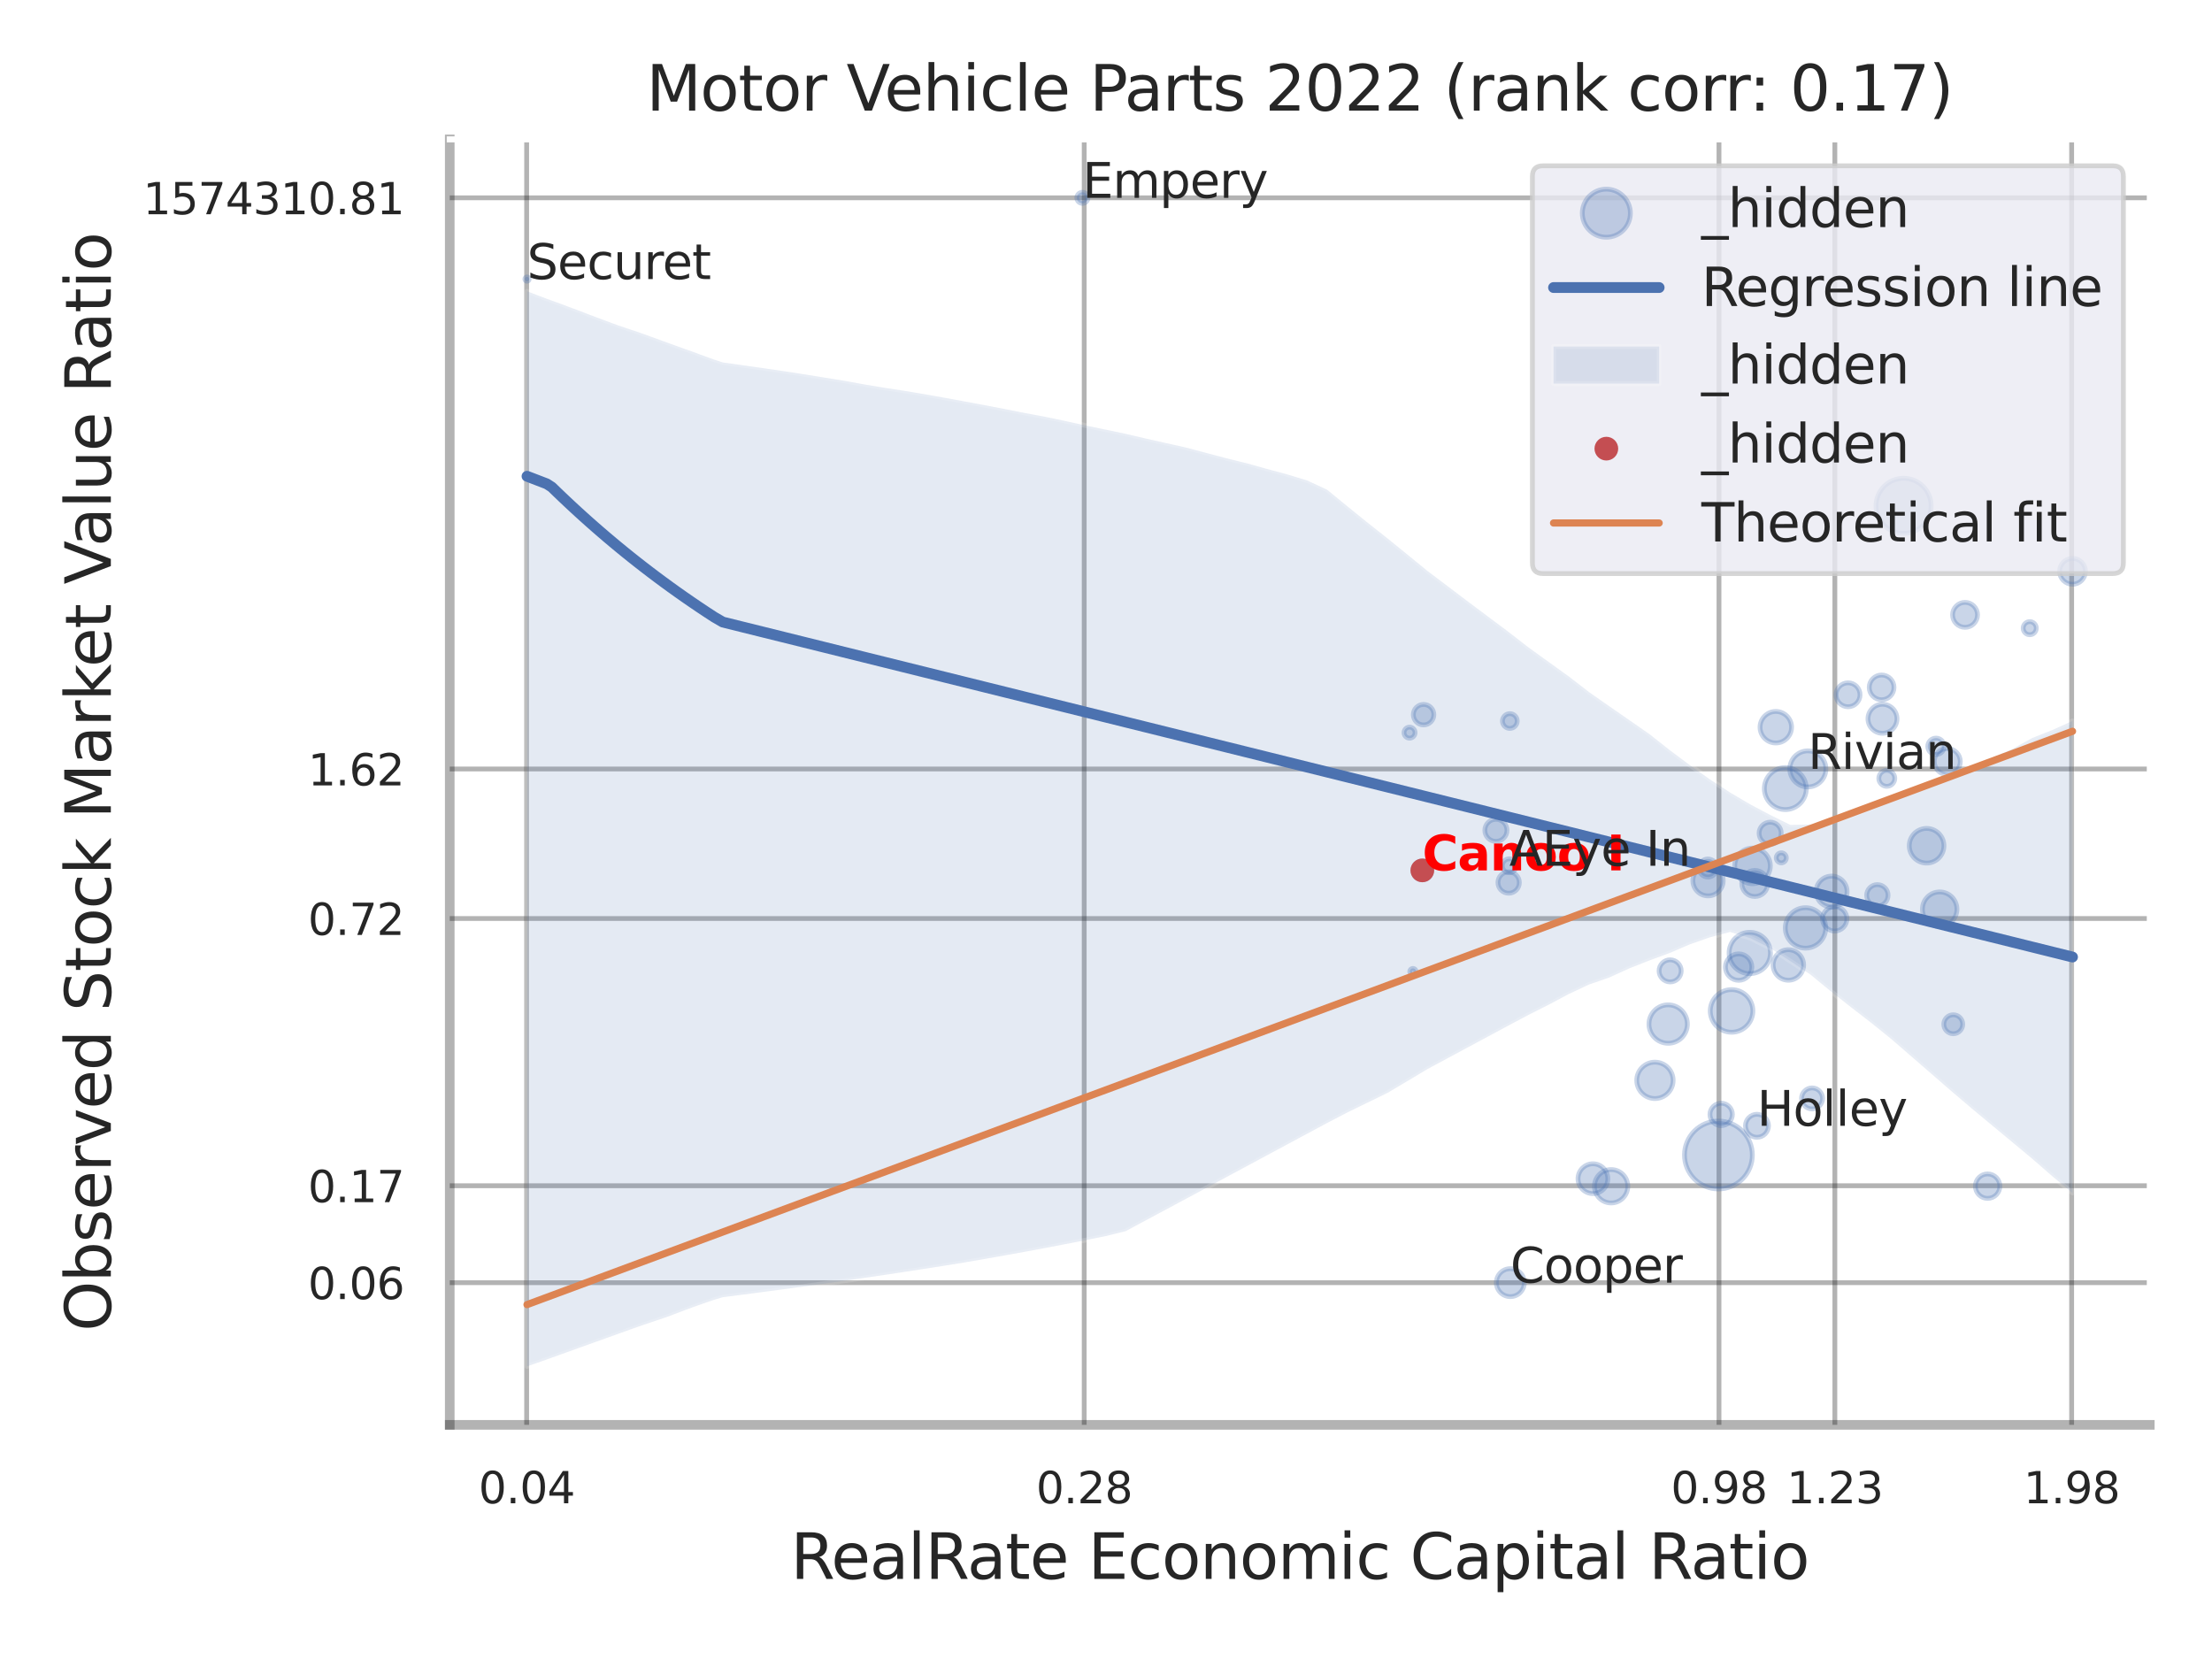 <?xml version="1.0" encoding="utf-8" standalone="no"?>
<!DOCTYPE svg PUBLIC "-//W3C//DTD SVG 1.1//EN"
  "http://www.w3.org/Graphics/SVG/1.1/DTD/svg11.dtd">
<svg xmlns:xlink="http://www.w3.org/1999/xlink" width="460.8pt" height="345.6pt" viewBox="0 0 460.8 345.6" xmlns="http://www.w3.org/2000/svg" version="1.1">
 <defs>
  <style type="text/css">*{stroke-linejoin: round; stroke-linecap: butt}</style>
 </defs>
 <g id="figure_1">
  <g id="patch_1">
   <path d="M 0 345.6 
L 460.8 345.6 
L 460.8 0 
L 0 0 
z
" style="fill: #ffffff"/>
  </g>
  <g id="axes_1">
   <g id="patch_2">
    <path d="M 93.69 296.82 
L 447.84 296.82 
L 447.84 29.04 
L 93.69 29.04 
z
" style="fill: #ffffff"/>
   </g>
   <g id="matplotlib.axis_1">
    <g id="xtick_1">
     <g id="line2d_1">
      <path d="M 109.711 296.82 
L 109.711 29.04 
" clip-path="url(#p7c65bac27a)" style="fill: none; stroke: #000000; stroke-opacity: 0.3; stroke-linecap: round"/>
     </g>
     <g id="text_1">
      <!-- 0.04 -->
      <g style="fill: #262626" transform="translate(99.692 313.159) scale(0.09 -0.09)">
       <defs>
        <path id="DejaVuSans-30" d="M 2034 4250 
Q 1547 4250 1301 3770 
Q 1056 3291 1056 2328 
Q 1056 1369 1301 889 
Q 1547 409 2034 409 
Q 2525 409 2770 889 
Q 3016 1369 3016 2328 
Q 3016 3291 2770 3770 
Q 2525 4250 2034 4250 
z
M 2034 4750 
Q 2819 4750 3233 4129 
Q 3647 3509 3647 2328 
Q 3647 1150 3233 529 
Q 2819 -91 2034 -91 
Q 1250 -91 836 529 
Q 422 1150 422 2328 
Q 422 3509 836 4129 
Q 1250 4750 2034 4750 
z
" transform="scale(0.016)"/>
        <path id="DejaVuSans-2e" d="M 684 794 
L 1344 794 
L 1344 0 
L 684 0 
L 684 794 
z
" transform="scale(0.016)"/>
        <path id="DejaVuSans-34" d="M 2419 4116 
L 825 1625 
L 2419 1625 
L 2419 4116 
z
M 2253 4666 
L 3047 4666 
L 3047 1625 
L 3713 1625 
L 3713 1100 
L 3047 1100 
L 3047 0 
L 2419 0 
L 2419 1100 
L 313 1100 
L 313 1709 
L 2253 4666 
z
" transform="scale(0.016)"/>
       </defs>
       <use xlink:href="#DejaVuSans-30"/>
       <use xlink:href="#DejaVuSans-2e" transform="translate(63.623 0)"/>
       <use xlink:href="#DejaVuSans-30" transform="translate(95.41 0)"/>
       <use xlink:href="#DejaVuSans-34" transform="translate(159.033 0)"/>
      </g>
     </g>
    </g>
    <g id="xtick_2">
     <g id="line2d_2">
      <path d="M 225.86 296.82 
L 225.86 29.04 
" clip-path="url(#p7c65bac27a)" style="fill: none; stroke: #000000; stroke-opacity: 0.3; stroke-linecap: round"/>
     </g>
     <g id="text_2">
      <!-- 0.28 -->
      <g style="fill: #262626" transform="translate(215.84 313.159) scale(0.09 -0.09)">
       <defs>
        <path id="DejaVuSans-32" d="M 1228 531 
L 3431 531 
L 3431 0 
L 469 0 
L 469 531 
Q 828 903 1448 1529 
Q 2069 2156 2228 2338 
Q 2531 2678 2651 2914 
Q 2772 3150 2772 3378 
Q 2772 3750 2511 3984 
Q 2250 4219 1831 4219 
Q 1534 4219 1204 4116 
Q 875 4013 500 3803 
L 500 4441 
Q 881 4594 1212 4672 
Q 1544 4750 1819 4750 
Q 2544 4750 2975 4387 
Q 3406 4025 3406 3419 
Q 3406 3131 3298 2873 
Q 3191 2616 2906 2266 
Q 2828 2175 2409 1742 
Q 1991 1309 1228 531 
z
" transform="scale(0.016)"/>
        <path id="DejaVuSans-38" d="M 2034 2216 
Q 1584 2216 1326 1975 
Q 1069 1734 1069 1313 
Q 1069 891 1326 650 
Q 1584 409 2034 409 
Q 2484 409 2743 651 
Q 3003 894 3003 1313 
Q 3003 1734 2745 1975 
Q 2488 2216 2034 2216 
z
M 1403 2484 
Q 997 2584 770 2862 
Q 544 3141 544 3541 
Q 544 4100 942 4425 
Q 1341 4750 2034 4750 
Q 2731 4750 3128 4425 
Q 3525 4100 3525 3541 
Q 3525 3141 3298 2862 
Q 3072 2584 2669 2484 
Q 3125 2378 3379 2068 
Q 3634 1759 3634 1313 
Q 3634 634 3220 271 
Q 2806 -91 2034 -91 
Q 1263 -91 848 271 
Q 434 634 434 1313 
Q 434 1759 690 2068 
Q 947 2378 1403 2484 
z
M 1172 3481 
Q 1172 3119 1398 2916 
Q 1625 2713 2034 2713 
Q 2441 2713 2670 2916 
Q 2900 3119 2900 3481 
Q 2900 3844 2670 4047 
Q 2441 4250 2034 4250 
Q 1625 4250 1398 4047 
Q 1172 3844 1172 3481 
z
" transform="scale(0.016)"/>
       </defs>
       <use xlink:href="#DejaVuSans-30"/>
       <use xlink:href="#DejaVuSans-2e" transform="translate(63.623 0)"/>
       <use xlink:href="#DejaVuSans-32" transform="translate(95.41 0)"/>
       <use xlink:href="#DejaVuSans-38" transform="translate(159.033 0)"/>
      </g>
     </g>
    </g>
    <g id="xtick_3">
     <g id="line2d_3">
      <path d="M 358.095 296.82 
L 358.095 29.04 
" clip-path="url(#p7c65bac27a)" style="fill: none; stroke: #000000; stroke-opacity: 0.3; stroke-linecap: round"/>
     </g>
     <g id="text_3">
      <!-- 0.98 -->
      <g style="fill: #262626" transform="translate(348.076 313.159) scale(0.09 -0.09)">
       <defs>
        <path id="DejaVuSans-39" d="M 703 97 
L 703 672 
Q 941 559 1184 500 
Q 1428 441 1663 441 
Q 2288 441 2617 861 
Q 2947 1281 2994 2138 
Q 2813 1869 2534 1725 
Q 2256 1581 1919 1581 
Q 1219 1581 811 2004 
Q 403 2428 403 3163 
Q 403 3881 828 4315 
Q 1253 4750 1959 4750 
Q 2769 4750 3195 4129 
Q 3622 3509 3622 2328 
Q 3622 1225 3098 567 
Q 2575 -91 1691 -91 
Q 1453 -91 1209 -44 
Q 966 3 703 97 
z
M 1959 2075 
Q 2384 2075 2632 2365 
Q 2881 2656 2881 3163 
Q 2881 3666 2632 3958 
Q 2384 4250 1959 4250 
Q 1534 4250 1286 3958 
Q 1038 3666 1038 3163 
Q 1038 2656 1286 2365 
Q 1534 2075 1959 2075 
z
" transform="scale(0.016)"/>
       </defs>
       <use xlink:href="#DejaVuSans-30"/>
       <use xlink:href="#DejaVuSans-2e" transform="translate(63.623 0)"/>
       <use xlink:href="#DejaVuSans-39" transform="translate(95.41 0)"/>
       <use xlink:href="#DejaVuSans-38" transform="translate(159.033 0)"/>
      </g>
     </g>
    </g>
    <g id="xtick_4">
     <g id="line2d_4">
      <path d="M 382.234 296.82 
L 382.234 29.04 
" clip-path="url(#p7c65bac27a)" style="fill: none; stroke: #000000; stroke-opacity: 0.3; stroke-linecap: round"/>
     </g>
     <g id="text_4">
      <!-- 1.23 -->
      <g style="fill: #262626" transform="translate(372.214 313.159) scale(0.09 -0.09)">
       <defs>
        <path id="DejaVuSans-31" d="M 794 531 
L 1825 531 
L 1825 4091 
L 703 3866 
L 703 4441 
L 1819 4666 
L 2450 4666 
L 2450 531 
L 3481 531 
L 3481 0 
L 794 0 
L 794 531 
z
" transform="scale(0.016)"/>
        <path id="DejaVuSans-33" d="M 2597 2516 
Q 3050 2419 3304 2112 
Q 3559 1806 3559 1356 
Q 3559 666 3084 287 
Q 2609 -91 1734 -91 
Q 1441 -91 1130 -33 
Q 819 25 488 141 
L 488 750 
Q 750 597 1062 519 
Q 1375 441 1716 441 
Q 2309 441 2620 675 
Q 2931 909 2931 1356 
Q 2931 1769 2642 2001 
Q 2353 2234 1838 2234 
L 1294 2234 
L 1294 2753 
L 1863 2753 
Q 2328 2753 2575 2939 
Q 2822 3125 2822 3475 
Q 2822 3834 2567 4026 
Q 2313 4219 1838 4219 
Q 1578 4219 1281 4162 
Q 984 4106 628 3988 
L 628 4550 
Q 988 4650 1302 4700 
Q 1616 4750 1894 4750 
Q 2613 4750 3031 4423 
Q 3450 4097 3450 3541 
Q 3450 3153 3228 2886 
Q 3006 2619 2597 2516 
z
" transform="scale(0.016)"/>
       </defs>
       <use xlink:href="#DejaVuSans-31"/>
       <use xlink:href="#DejaVuSans-2e" transform="translate(63.623 0)"/>
       <use xlink:href="#DejaVuSans-32" transform="translate(95.41 0)"/>
       <use xlink:href="#DejaVuSans-33" transform="translate(159.033 0)"/>
      </g>
     </g>
    </g>
    <g id="xtick_5">
     <g id="line2d_5">
      <path d="M 431.56 296.82 
L 431.56 29.04 
" clip-path="url(#p7c65bac27a)" style="fill: none; stroke: #000000; stroke-opacity: 0.3; stroke-linecap: round"/>
     </g>
     <g id="text_5">
      <!-- 1.98 -->
      <g style="fill: #262626" transform="translate(421.54 313.159) scale(0.09 -0.09)">
       <use xlink:href="#DejaVuSans-31"/>
       <use xlink:href="#DejaVuSans-2e" transform="translate(63.623 0)"/>
       <use xlink:href="#DejaVuSans-39" transform="translate(95.41 0)"/>
       <use xlink:href="#DejaVuSans-38" transform="translate(159.033 0)"/>
      </g>
     </g>
    </g>
    <g id="xtick_6"/>
    <g id="xtick_7"/>
    <g id="text_6">
     <!-- RealRate Economic Capital Ratio -->
     <g style="fill: #262626" transform="translate(164.711 328.908) scale(0.13 -0.13)">
      <defs>
       <path id="DejaVuSans-52" d="M 2841 2188 
Q 3044 2119 3236 1894 
Q 3428 1669 3622 1275 
L 4263 0 
L 3584 0 
L 2988 1197 
Q 2756 1666 2539 1819 
Q 2322 1972 1947 1972 
L 1259 1972 
L 1259 0 
L 628 0 
L 628 4666 
L 2053 4666 
Q 2853 4666 3247 4331 
Q 3641 3997 3641 3322 
Q 3641 2881 3436 2590 
Q 3231 2300 2841 2188 
z
M 1259 4147 
L 1259 2491 
L 2053 2491 
Q 2509 2491 2742 2702 
Q 2975 2913 2975 3322 
Q 2975 3731 2742 3939 
Q 2509 4147 2053 4147 
L 1259 4147 
z
" transform="scale(0.016)"/>
       <path id="DejaVuSans-65" d="M 3597 1894 
L 3597 1613 
L 953 1613 
Q 991 1019 1311 708 
Q 1631 397 2203 397 
Q 2534 397 2845 478 
Q 3156 559 3463 722 
L 3463 178 
Q 3153 47 2828 -22 
Q 2503 -91 2169 -91 
Q 1331 -91 842 396 
Q 353 884 353 1716 
Q 353 2575 817 3079 
Q 1281 3584 2069 3584 
Q 2775 3584 3186 3129 
Q 3597 2675 3597 1894 
z
M 3022 2063 
Q 3016 2534 2758 2815 
Q 2500 3097 2075 3097 
Q 1594 3097 1305 2825 
Q 1016 2553 972 2059 
L 3022 2063 
z
" transform="scale(0.016)"/>
       <path id="DejaVuSans-61" d="M 2194 1759 
Q 1497 1759 1228 1600 
Q 959 1441 959 1056 
Q 959 750 1161 570 
Q 1363 391 1709 391 
Q 2188 391 2477 730 
Q 2766 1069 2766 1631 
L 2766 1759 
L 2194 1759 
z
M 3341 1997 
L 3341 0 
L 2766 0 
L 2766 531 
Q 2569 213 2275 61 
Q 1981 -91 1556 -91 
Q 1019 -91 701 211 
Q 384 513 384 1019 
Q 384 1609 779 1909 
Q 1175 2209 1959 2209 
L 2766 2209 
L 2766 2266 
Q 2766 2663 2505 2880 
Q 2244 3097 1772 3097 
Q 1472 3097 1187 3025 
Q 903 2953 641 2809 
L 641 3341 
Q 956 3463 1253 3523 
Q 1550 3584 1831 3584 
Q 2591 3584 2966 3190 
Q 3341 2797 3341 1997 
z
" transform="scale(0.016)"/>
       <path id="DejaVuSans-6c" d="M 603 4863 
L 1178 4863 
L 1178 0 
L 603 0 
L 603 4863 
z
" transform="scale(0.016)"/>
       <path id="DejaVuSans-74" d="M 1172 4494 
L 1172 3500 
L 2356 3500 
L 2356 3053 
L 1172 3053 
L 1172 1153 
Q 1172 725 1289 603 
Q 1406 481 1766 481 
L 2356 481 
L 2356 0 
L 1766 0 
Q 1100 0 847 248 
Q 594 497 594 1153 
L 594 3053 
L 172 3053 
L 172 3500 
L 594 3500 
L 594 4494 
L 1172 4494 
z
" transform="scale(0.016)"/>
       <path id="DejaVuSans-20" transform="scale(0.016)"/>
       <path id="DejaVuSans-45" d="M 628 4666 
L 3578 4666 
L 3578 4134 
L 1259 4134 
L 1259 2753 
L 3481 2753 
L 3481 2222 
L 1259 2222 
L 1259 531 
L 3634 531 
L 3634 0 
L 628 0 
L 628 4666 
z
" transform="scale(0.016)"/>
       <path id="DejaVuSans-63" d="M 3122 3366 
L 3122 2828 
Q 2878 2963 2633 3030 
Q 2388 3097 2138 3097 
Q 1578 3097 1268 2742 
Q 959 2388 959 1747 
Q 959 1106 1268 751 
Q 1578 397 2138 397 
Q 2388 397 2633 464 
Q 2878 531 3122 666 
L 3122 134 
Q 2881 22 2623 -34 
Q 2366 -91 2075 -91 
Q 1284 -91 818 406 
Q 353 903 353 1747 
Q 353 2603 823 3093 
Q 1294 3584 2113 3584 
Q 2378 3584 2631 3529 
Q 2884 3475 3122 3366 
z
" transform="scale(0.016)"/>
       <path id="DejaVuSans-6f" d="M 1959 3097 
Q 1497 3097 1228 2736 
Q 959 2375 959 1747 
Q 959 1119 1226 758 
Q 1494 397 1959 397 
Q 2419 397 2687 759 
Q 2956 1122 2956 1747 
Q 2956 2369 2687 2733 
Q 2419 3097 1959 3097 
z
M 1959 3584 
Q 2709 3584 3137 3096 
Q 3566 2609 3566 1747 
Q 3566 888 3137 398 
Q 2709 -91 1959 -91 
Q 1206 -91 779 398 
Q 353 888 353 1747 
Q 353 2609 779 3096 
Q 1206 3584 1959 3584 
z
" transform="scale(0.016)"/>
       <path id="DejaVuSans-6e" d="M 3513 2113 
L 3513 0 
L 2938 0 
L 2938 2094 
Q 2938 2591 2744 2837 
Q 2550 3084 2163 3084 
Q 1697 3084 1428 2787 
Q 1159 2491 1159 1978 
L 1159 0 
L 581 0 
L 581 3500 
L 1159 3500 
L 1159 2956 
Q 1366 3272 1645 3428 
Q 1925 3584 2291 3584 
Q 2894 3584 3203 3211 
Q 3513 2838 3513 2113 
z
" transform="scale(0.016)"/>
       <path id="DejaVuSans-6d" d="M 3328 2828 
Q 3544 3216 3844 3400 
Q 4144 3584 4550 3584 
Q 5097 3584 5394 3201 
Q 5691 2819 5691 2113 
L 5691 0 
L 5113 0 
L 5113 2094 
Q 5113 2597 4934 2840 
Q 4756 3084 4391 3084 
Q 3944 3084 3684 2787 
Q 3425 2491 3425 1978 
L 3425 0 
L 2847 0 
L 2847 2094 
Q 2847 2600 2669 2842 
Q 2491 3084 2119 3084 
Q 1678 3084 1418 2786 
Q 1159 2488 1159 1978 
L 1159 0 
L 581 0 
L 581 3500 
L 1159 3500 
L 1159 2956 
Q 1356 3278 1631 3431 
Q 1906 3584 2284 3584 
Q 2666 3584 2933 3390 
Q 3200 3197 3328 2828 
z
" transform="scale(0.016)"/>
       <path id="DejaVuSans-69" d="M 603 3500 
L 1178 3500 
L 1178 0 
L 603 0 
L 603 3500 
z
M 603 4863 
L 1178 4863 
L 1178 4134 
L 603 4134 
L 603 4863 
z
" transform="scale(0.016)"/>
       <path id="DejaVuSans-43" d="M 4122 4306 
L 4122 3641 
Q 3803 3938 3442 4084 
Q 3081 4231 2675 4231 
Q 1875 4231 1450 3742 
Q 1025 3253 1025 2328 
Q 1025 1406 1450 917 
Q 1875 428 2675 428 
Q 3081 428 3442 575 
Q 3803 722 4122 1019 
L 4122 359 
Q 3791 134 3420 21 
Q 3050 -91 2638 -91 
Q 1578 -91 968 557 
Q 359 1206 359 2328 
Q 359 3453 968 4101 
Q 1578 4750 2638 4750 
Q 3056 4750 3426 4639 
Q 3797 4528 4122 4306 
z
" transform="scale(0.016)"/>
       <path id="DejaVuSans-70" d="M 1159 525 
L 1159 -1331 
L 581 -1331 
L 581 3500 
L 1159 3500 
L 1159 2969 
Q 1341 3281 1617 3432 
Q 1894 3584 2278 3584 
Q 2916 3584 3314 3078 
Q 3713 2572 3713 1747 
Q 3713 922 3314 415 
Q 2916 -91 2278 -91 
Q 1894 -91 1617 61 
Q 1341 213 1159 525 
z
M 3116 1747 
Q 3116 2381 2855 2742 
Q 2594 3103 2138 3103 
Q 1681 3103 1420 2742 
Q 1159 2381 1159 1747 
Q 1159 1113 1420 752 
Q 1681 391 2138 391 
Q 2594 391 2855 752 
Q 3116 1113 3116 1747 
z
" transform="scale(0.016)"/>
      </defs>
      <use xlink:href="#DejaVuSans-52"/>
      <use xlink:href="#DejaVuSans-65" transform="translate(64.982 0)"/>
      <use xlink:href="#DejaVuSans-61" transform="translate(126.506 0)"/>
      <use xlink:href="#DejaVuSans-6c" transform="translate(187.785 0)"/>
      <use xlink:href="#DejaVuSans-52" transform="translate(215.568 0)"/>
      <use xlink:href="#DejaVuSans-61" transform="translate(282.801 0)"/>
      <use xlink:href="#DejaVuSans-74" transform="translate(344.08 0)"/>
      <use xlink:href="#DejaVuSans-65" transform="translate(383.289 0)"/>
      <use xlink:href="#DejaVuSans-20" transform="translate(444.812 0)"/>
      <use xlink:href="#DejaVuSans-45" transform="translate(476.6 0)"/>
      <use xlink:href="#DejaVuSans-63" transform="translate(539.783 0)"/>
      <use xlink:href="#DejaVuSans-6f" transform="translate(594.764 0)"/>
      <use xlink:href="#DejaVuSans-6e" transform="translate(655.945 0)"/>
      <use xlink:href="#DejaVuSans-6f" transform="translate(719.324 0)"/>
      <use xlink:href="#DejaVuSans-6d" transform="translate(780.506 0)"/>
      <use xlink:href="#DejaVuSans-69" transform="translate(877.918 0)"/>
      <use xlink:href="#DejaVuSans-63" transform="translate(905.701 0)"/>
      <use xlink:href="#DejaVuSans-20" transform="translate(960.682 0)"/>
      <use xlink:href="#DejaVuSans-43" transform="translate(992.469 0)"/>
      <use xlink:href="#DejaVuSans-61" transform="translate(1062.293 0)"/>
      <use xlink:href="#DejaVuSans-70" transform="translate(1123.572 0)"/>
      <use xlink:href="#DejaVuSans-69" transform="translate(1187.049 0)"/>
      <use xlink:href="#DejaVuSans-74" transform="translate(1214.832 0)"/>
      <use xlink:href="#DejaVuSans-61" transform="translate(1254.041 0)"/>
      <use xlink:href="#DejaVuSans-6c" transform="translate(1315.32 0)"/>
      <use xlink:href="#DejaVuSans-20" transform="translate(1343.104 0)"/>
      <use xlink:href="#DejaVuSans-52" transform="translate(1374.891 0)"/>
      <use xlink:href="#DejaVuSans-61" transform="translate(1442.123 0)"/>
      <use xlink:href="#DejaVuSans-74" transform="translate(1503.402 0)"/>
      <use xlink:href="#DejaVuSans-69" transform="translate(1542.611 0)"/>
      <use xlink:href="#DejaVuSans-6f" transform="translate(1570.395 0)"/>
     </g>
    </g>
   </g>
   <g id="matplotlib.axis_2">
    <g id="ytick_1">
     <g id="line2d_6">
      <path d="M 93.69 267.205 
L 447.84 267.205 
" clip-path="url(#p7c65bac27a)" style="fill: none; stroke: #000000; stroke-opacity: 0.3; stroke-linecap: round"/>
     </g>
     <g id="text_7">
      <!-- 0.06 -->
      <g style="fill: #262626" transform="translate(64.151 270.625) scale(0.09 -0.09)">
       <defs>
        <path id="DejaVuSans-36" d="M 2113 2584 
Q 1688 2584 1439 2293 
Q 1191 2003 1191 1497 
Q 1191 994 1439 701 
Q 1688 409 2113 409 
Q 2538 409 2786 701 
Q 3034 994 3034 1497 
Q 3034 2003 2786 2293 
Q 2538 2584 2113 2584 
z
M 3366 4563 
L 3366 3988 
Q 3128 4100 2886 4159 
Q 2644 4219 2406 4219 
Q 1781 4219 1451 3797 
Q 1122 3375 1075 2522 
Q 1259 2794 1537 2939 
Q 1816 3084 2150 3084 
Q 2853 3084 3261 2657 
Q 3669 2231 3669 1497 
Q 3669 778 3244 343 
Q 2819 -91 2113 -91 
Q 1303 -91 875 529 
Q 447 1150 447 2328 
Q 447 3434 972 4092 
Q 1497 4750 2381 4750 
Q 2619 4750 2861 4703 
Q 3103 4656 3366 4563 
z
" transform="scale(0.016)"/>
       </defs>
       <use xlink:href="#DejaVuSans-30"/>
       <use xlink:href="#DejaVuSans-2e" transform="translate(63.623 0)"/>
       <use xlink:href="#DejaVuSans-30" transform="translate(95.41 0)"/>
       <use xlink:href="#DejaVuSans-36" transform="translate(159.033 0)"/>
      </g>
     </g>
    </g>
    <g id="ytick_2">
     <g id="line2d_7">
      <path d="M 93.69 247.015 
L 447.84 247.015 
" clip-path="url(#p7c65bac27a)" style="fill: none; stroke: #000000; stroke-opacity: 0.3; stroke-linecap: round"/>
     </g>
     <g id="text_8">
      <!-- 0.17 -->
      <g style="fill: #262626" transform="translate(64.151 250.434) scale(0.09 -0.09)">
       <defs>
        <path id="DejaVuSans-37" d="M 525 4666 
L 3525 4666 
L 3525 4397 
L 1831 0 
L 1172 0 
L 2766 4134 
L 525 4134 
L 525 4666 
z
" transform="scale(0.016)"/>
       </defs>
       <use xlink:href="#DejaVuSans-30"/>
       <use xlink:href="#DejaVuSans-2e" transform="translate(63.623 0)"/>
       <use xlink:href="#DejaVuSans-31" transform="translate(95.41 0)"/>
       <use xlink:href="#DejaVuSans-37" transform="translate(159.033 0)"/>
      </g>
     </g>
    </g>
    <g id="ytick_3">
     <g id="line2d_8">
      <path d="M 93.69 191.341 
L 447.84 191.341 
" clip-path="url(#p7c65bac27a)" style="fill: none; stroke: #000000; stroke-opacity: 0.3; stroke-linecap: round"/>
     </g>
     <g id="text_9">
      <!-- 0.72 -->
      <g style="fill: #262626" transform="translate(64.151 194.76) scale(0.09 -0.09)">
       <use xlink:href="#DejaVuSans-30"/>
       <use xlink:href="#DejaVuSans-2e" transform="translate(63.623 0)"/>
       <use xlink:href="#DejaVuSans-37" transform="translate(95.41 0)"/>
       <use xlink:href="#DejaVuSans-32" transform="translate(159.033 0)"/>
      </g>
     </g>
    </g>
    <g id="ytick_4">
     <g id="line2d_9">
      <path d="M 93.69 160.194 
L 447.84 160.194 
" clip-path="url(#p7c65bac27a)" style="fill: none; stroke: #000000; stroke-opacity: 0.3; stroke-linecap: round"/>
     </g>
     <g id="text_10">
      <!-- 1.62 -->
      <g style="fill: #262626" transform="translate(64.151 163.613) scale(0.09 -0.09)">
       <use xlink:href="#DejaVuSans-31"/>
       <use xlink:href="#DejaVuSans-2e" transform="translate(63.623 0)"/>
       <use xlink:href="#DejaVuSans-36" transform="translate(95.41 0)"/>
       <use xlink:href="#DejaVuSans-32" transform="translate(159.033 0)"/>
      </g>
     </g>
    </g>
    <g id="ytick_5">
     <g id="line2d_10">
      <path d="M 93.69 41.21 
L 447.84 41.21 
" clip-path="url(#p7c65bac27a)" style="fill: none; stroke: #000000; stroke-opacity: 0.3; stroke-linecap: round"/>
     </g>
     <g id="text_11">
      <!-- 1574310.81 -->
      <g style="fill: #262626" transform="translate(29.793 44.63) scale(0.09 -0.09)">
       <defs>
        <path id="DejaVuSans-35" d="M 691 4666 
L 3169 4666 
L 3169 4134 
L 1269 4134 
L 1269 2991 
Q 1406 3038 1543 3061 
Q 1681 3084 1819 3084 
Q 2600 3084 3056 2656 
Q 3513 2228 3513 1497 
Q 3513 744 3044 326 
Q 2575 -91 1722 -91 
Q 1428 -91 1123 -41 
Q 819 9 494 109 
L 494 744 
Q 775 591 1075 516 
Q 1375 441 1709 441 
Q 2250 441 2565 725 
Q 2881 1009 2881 1497 
Q 2881 1984 2565 2268 
Q 2250 2553 1709 2553 
Q 1456 2553 1204 2497 
Q 953 2441 691 2322 
L 691 4666 
z
" transform="scale(0.016)"/>
       </defs>
       <use xlink:href="#DejaVuSans-31"/>
       <use xlink:href="#DejaVuSans-35" transform="translate(63.623 0)"/>
       <use xlink:href="#DejaVuSans-37" transform="translate(127.246 0)"/>
       <use xlink:href="#DejaVuSans-34" transform="translate(190.869 0)"/>
       <use xlink:href="#DejaVuSans-33" transform="translate(254.492 0)"/>
       <use xlink:href="#DejaVuSans-31" transform="translate(318.115 0)"/>
       <use xlink:href="#DejaVuSans-30" transform="translate(381.738 0)"/>
       <use xlink:href="#DejaVuSans-2e" transform="translate(445.361 0)"/>
       <use xlink:href="#DejaVuSans-38" transform="translate(477.148 0)"/>
       <use xlink:href="#DejaVuSans-31" transform="translate(540.771 0)"/>
      </g>
     </g>
    </g>
    <g id="ytick_6"/>
    <g id="ytick_7"/>
    <g id="ytick_8"/>
    <g id="ytick_9"/>
    <g id="text_12">
     <!-- Observed Stock Market Value Ratio -->
     <g style="fill: #262626" transform="translate(23.09 277.332) rotate(-90) scale(0.13 -0.13)">
      <defs>
       <path id="DejaVuSans-4f" d="M 2522 4238 
Q 1834 4238 1429 3725 
Q 1025 3213 1025 2328 
Q 1025 1447 1429 934 
Q 1834 422 2522 422 
Q 3209 422 3611 934 
Q 4013 1447 4013 2328 
Q 4013 3213 3611 3725 
Q 3209 4238 2522 4238 
z
M 2522 4750 
Q 3503 4750 4090 4092 
Q 4678 3434 4678 2328 
Q 4678 1225 4090 567 
Q 3503 -91 2522 -91 
Q 1538 -91 948 565 
Q 359 1222 359 2328 
Q 359 3434 948 4092 
Q 1538 4750 2522 4750 
z
" transform="scale(0.016)"/>
       <path id="DejaVuSans-62" d="M 3116 1747 
Q 3116 2381 2855 2742 
Q 2594 3103 2138 3103 
Q 1681 3103 1420 2742 
Q 1159 2381 1159 1747 
Q 1159 1113 1420 752 
Q 1681 391 2138 391 
Q 2594 391 2855 752 
Q 3116 1113 3116 1747 
z
M 1159 2969 
Q 1341 3281 1617 3432 
Q 1894 3584 2278 3584 
Q 2916 3584 3314 3078 
Q 3713 2572 3713 1747 
Q 3713 922 3314 415 
Q 2916 -91 2278 -91 
Q 1894 -91 1617 61 
Q 1341 213 1159 525 
L 1159 0 
L 581 0 
L 581 4863 
L 1159 4863 
L 1159 2969 
z
" transform="scale(0.016)"/>
       <path id="DejaVuSans-73" d="M 2834 3397 
L 2834 2853 
Q 2591 2978 2328 3040 
Q 2066 3103 1784 3103 
Q 1356 3103 1142 2972 
Q 928 2841 928 2578 
Q 928 2378 1081 2264 
Q 1234 2150 1697 2047 
L 1894 2003 
Q 2506 1872 2764 1633 
Q 3022 1394 3022 966 
Q 3022 478 2636 193 
Q 2250 -91 1575 -91 
Q 1294 -91 989 -36 
Q 684 19 347 128 
L 347 722 
Q 666 556 975 473 
Q 1284 391 1588 391 
Q 1994 391 2212 530 
Q 2431 669 2431 922 
Q 2431 1156 2273 1281 
Q 2116 1406 1581 1522 
L 1381 1569 
Q 847 1681 609 1914 
Q 372 2147 372 2553 
Q 372 3047 722 3315 
Q 1072 3584 1716 3584 
Q 2034 3584 2315 3537 
Q 2597 3491 2834 3397 
z
" transform="scale(0.016)"/>
       <path id="DejaVuSans-72" d="M 2631 2963 
Q 2534 3019 2420 3045 
Q 2306 3072 2169 3072 
Q 1681 3072 1420 2755 
Q 1159 2438 1159 1844 
L 1159 0 
L 581 0 
L 581 3500 
L 1159 3500 
L 1159 2956 
Q 1341 3275 1631 3429 
Q 1922 3584 2338 3584 
Q 2397 3584 2469 3576 
Q 2541 3569 2628 3553 
L 2631 2963 
z
" transform="scale(0.016)"/>
       <path id="DejaVuSans-76" d="M 191 3500 
L 800 3500 
L 1894 563 
L 2988 3500 
L 3597 3500 
L 2284 0 
L 1503 0 
L 191 3500 
z
" transform="scale(0.016)"/>
       <path id="DejaVuSans-64" d="M 2906 2969 
L 2906 4863 
L 3481 4863 
L 3481 0 
L 2906 0 
L 2906 525 
Q 2725 213 2448 61 
Q 2172 -91 1784 -91 
Q 1150 -91 751 415 
Q 353 922 353 1747 
Q 353 2572 751 3078 
Q 1150 3584 1784 3584 
Q 2172 3584 2448 3432 
Q 2725 3281 2906 2969 
z
M 947 1747 
Q 947 1113 1208 752 
Q 1469 391 1925 391 
Q 2381 391 2643 752 
Q 2906 1113 2906 1747 
Q 2906 2381 2643 2742 
Q 2381 3103 1925 3103 
Q 1469 3103 1208 2742 
Q 947 2381 947 1747 
z
" transform="scale(0.016)"/>
       <path id="DejaVuSans-53" d="M 3425 4513 
L 3425 3897 
Q 3066 4069 2747 4153 
Q 2428 4238 2131 4238 
Q 1616 4238 1336 4038 
Q 1056 3838 1056 3469 
Q 1056 3159 1242 3001 
Q 1428 2844 1947 2747 
L 2328 2669 
Q 3034 2534 3370 2195 
Q 3706 1856 3706 1288 
Q 3706 609 3251 259 
Q 2797 -91 1919 -91 
Q 1588 -91 1214 -16 
Q 841 59 441 206 
L 441 856 
Q 825 641 1194 531 
Q 1563 422 1919 422 
Q 2459 422 2753 634 
Q 3047 847 3047 1241 
Q 3047 1584 2836 1778 
Q 2625 1972 2144 2069 
L 1759 2144 
Q 1053 2284 737 2584 
Q 422 2884 422 3419 
Q 422 4038 858 4394 
Q 1294 4750 2059 4750 
Q 2388 4750 2728 4690 
Q 3069 4631 3425 4513 
z
" transform="scale(0.016)"/>
       <path id="DejaVuSans-6b" d="M 581 4863 
L 1159 4863 
L 1159 1991 
L 2875 3500 
L 3609 3500 
L 1753 1863 
L 3688 0 
L 2938 0 
L 1159 1709 
L 1159 0 
L 581 0 
L 581 4863 
z
" transform="scale(0.016)"/>
       <path id="DejaVuSans-4d" d="M 628 4666 
L 1569 4666 
L 2759 1491 
L 3956 4666 
L 4897 4666 
L 4897 0 
L 4281 0 
L 4281 4097 
L 3078 897 
L 2444 897 
L 1241 4097 
L 1241 0 
L 628 0 
L 628 4666 
z
" transform="scale(0.016)"/>
       <path id="DejaVuSans-56" d="M 1831 0 
L 50 4666 
L 709 4666 
L 2188 738 
L 3669 4666 
L 4325 4666 
L 2547 0 
L 1831 0 
z
" transform="scale(0.016)"/>
       <path id="DejaVuSans-75" d="M 544 1381 
L 544 3500 
L 1119 3500 
L 1119 1403 
Q 1119 906 1312 657 
Q 1506 409 1894 409 
Q 2359 409 2629 706 
Q 2900 1003 2900 1516 
L 2900 3500 
L 3475 3500 
L 3475 0 
L 2900 0 
L 2900 538 
Q 2691 219 2414 64 
Q 2138 -91 1772 -91 
Q 1169 -91 856 284 
Q 544 659 544 1381 
z
M 1991 3584 
L 1991 3584 
z
" transform="scale(0.016)"/>
      </defs>
      <use xlink:href="#DejaVuSans-4f"/>
      <use xlink:href="#DejaVuSans-62" transform="translate(78.711 0)"/>
      <use xlink:href="#DejaVuSans-73" transform="translate(142.188 0)"/>
      <use xlink:href="#DejaVuSans-65" transform="translate(194.287 0)"/>
      <use xlink:href="#DejaVuSans-72" transform="translate(255.811 0)"/>
      <use xlink:href="#DejaVuSans-76" transform="translate(296.924 0)"/>
      <use xlink:href="#DejaVuSans-65" transform="translate(356.104 0)"/>
      <use xlink:href="#DejaVuSans-64" transform="translate(417.627 0)"/>
      <use xlink:href="#DejaVuSans-20" transform="translate(481.104 0)"/>
      <use xlink:href="#DejaVuSans-53" transform="translate(512.891 0)"/>
      <use xlink:href="#DejaVuSans-74" transform="translate(576.367 0)"/>
      <use xlink:href="#DejaVuSans-6f" transform="translate(615.576 0)"/>
      <use xlink:href="#DejaVuSans-63" transform="translate(676.758 0)"/>
      <use xlink:href="#DejaVuSans-6b" transform="translate(731.738 0)"/>
      <use xlink:href="#DejaVuSans-20" transform="translate(789.648 0)"/>
      <use xlink:href="#DejaVuSans-4d" transform="translate(821.436 0)"/>
      <use xlink:href="#DejaVuSans-61" transform="translate(907.715 0)"/>
      <use xlink:href="#DejaVuSans-72" transform="translate(968.994 0)"/>
      <use xlink:href="#DejaVuSans-6b" transform="translate(1010.107 0)"/>
      <use xlink:href="#DejaVuSans-65" transform="translate(1064.393 0)"/>
      <use xlink:href="#DejaVuSans-74" transform="translate(1125.916 0)"/>
      <use xlink:href="#DejaVuSans-20" transform="translate(1165.125 0)"/>
      <use xlink:href="#DejaVuSans-56" transform="translate(1196.912 0)"/>
      <use xlink:href="#DejaVuSans-61" transform="translate(1257.57 0)"/>
      <use xlink:href="#DejaVuSans-6c" transform="translate(1318.85 0)"/>
      <use xlink:href="#DejaVuSans-75" transform="translate(1346.633 0)"/>
      <use xlink:href="#DejaVuSans-65" transform="translate(1410.012 0)"/>
      <use xlink:href="#DejaVuSans-20" transform="translate(1471.535 0)"/>
      <use xlink:href="#DejaVuSans-52" transform="translate(1503.322 0)"/>
      <use xlink:href="#DejaVuSans-61" transform="translate(1570.555 0)"/>
      <use xlink:href="#DejaVuSans-74" transform="translate(1631.834 0)"/>
      <use xlink:href="#DejaVuSans-69" transform="translate(1671.043 0)"/>
      <use xlink:href="#DejaVuSans-6f" transform="translate(1698.826 0)"/>
     </g>
    </g>
   </g>
   <g id="PathCollection_1">
    <path d="M 344.754 228.848 
C 345.76 228.848 346.724 228.449 347.435 227.738 
C 348.146 227.027 348.545 226.063 348.545 225.058 
C 348.545 224.052 348.146 223.088 347.435 222.377 
C 346.724 221.667 345.76 221.267 344.754 221.267 
C 343.749 221.267 342.785 221.667 342.074 222.377 
C 341.363 223.088 340.964 224.052 340.964 225.058 
C 340.964 226.063 341.363 227.027 342.074 227.738 
C 342.785 228.449 343.749 228.848 344.754 228.848 
z
" clip-path="url(#p7c65bac27a)" style="fill: #4c72b0; fill-opacity: 0.3; stroke: #4c72b0; stroke-opacity: 0.3"/>
    <path d="M 365.559 186.759 
C 366.28 186.759 366.972 186.473 367.482 185.963 
C 367.991 185.453 368.278 184.762 368.278 184.041 
C 368.278 183.32 367.991 182.629 367.482 182.119 
C 366.972 181.609 366.28 181.323 365.559 181.323 
C 364.839 181.323 364.147 181.609 363.637 182.119 
C 363.128 182.629 362.841 183.32 362.841 184.041 
C 362.841 184.762 363.128 185.453 363.637 185.963 
C 364.147 186.473 364.839 186.759 365.559 186.759 
z
" clip-path="url(#p7c65bac27a)" style="fill: #4c72b0; fill-opacity: 0.3; stroke: #4c72b0; stroke-opacity: 0.3"/>
    <path d="M 372.549 204.199 
C 373.392 204.199 374.201 203.864 374.797 203.268 
C 375.393 202.671 375.728 201.863 375.728 201.02 
C 375.728 200.177 375.393 199.368 374.797 198.772 
C 374.201 198.176 373.392 197.841 372.549 197.841 
C 371.706 197.841 370.897 198.176 370.301 198.772 
C 369.705 199.368 369.37 200.177 369.37 201.02 
C 369.37 201.863 369.705 202.671 370.301 203.268 
C 370.897 203.864 371.706 204.199 372.549 204.199 
z
" clip-path="url(#p7c65bac27a)" style="fill: #4c72b0; fill-opacity: 0.3; stroke: #4c72b0; stroke-opacity: 0.3"/>
    <path d="M 382.203 193.954 
C 382.877 193.954 383.523 193.687 384 193.21 
C 384.476 192.734 384.744 192.087 384.744 191.413 
C 384.744 190.739 384.476 190.093 384 189.617 
C 383.523 189.14 382.877 188.872 382.203 188.872 
C 381.529 188.872 380.883 189.14 380.407 189.617 
C 379.93 190.093 379.662 190.739 379.662 191.413 
C 379.662 192.087 379.93 192.734 380.407 193.21 
C 380.883 193.687 381.529 193.954 382.203 193.954 
z
" clip-path="url(#p7c65bac27a)" style="fill: #4c72b0; fill-opacity: 0.3; stroke: #4c72b0; stroke-opacity: 0.3"/>
    <path d="M 414.058 249.648 
C 414.735 249.648 415.383 249.38 415.862 248.901 
C 416.34 248.423 416.608 247.774 416.608 247.098 
C 416.608 246.422 416.34 245.773 415.862 245.295 
C 415.383 244.817 414.735 244.548 414.058 244.548 
C 413.382 244.548 412.733 244.817 412.255 245.295 
C 411.777 245.773 411.508 246.422 411.508 247.098 
C 411.508 247.774 411.777 248.423 412.255 248.901 
C 412.733 249.38 413.382 249.648 414.058 249.648 
z
" clip-path="url(#p7c65bac27a)" style="fill: #4c72b0; fill-opacity: 0.3; stroke: #4c72b0; stroke-opacity: 0.3"/>
    <path d="M 391.973 145.776 
C 392.657 145.776 393.314 145.504 393.798 145.02 
C 394.281 144.537 394.553 143.88 394.553 143.196 
C 394.553 142.512 394.281 141.855 393.798 141.371 
C 393.314 140.888 392.657 140.616 391.973 140.616 
C 391.289 140.616 390.632 140.888 390.148 141.371 
C 389.665 141.855 389.393 142.512 389.393 143.196 
C 389.393 143.88 389.665 144.537 390.148 145.02 
C 390.632 145.504 391.289 145.776 391.973 145.776 
z
" clip-path="url(#p7c65bac27a)" style="fill: #4c72b0; fill-opacity: 0.3; stroke: #4c72b0; stroke-opacity: 0.3"/>
    <path d="M 431.742 121.711 
C 432.456 121.711 433.141 121.427 433.646 120.923 
C 434.151 120.418 434.435 119.733 434.435 119.018 
C 434.435 118.304 434.151 117.619 433.646 117.114 
C 433.141 116.609 432.456 116.326 431.742 116.326 
C 431.028 116.326 430.343 116.609 429.838 117.114 
C 429.333 117.619 429.05 118.304 429.05 119.018 
C 429.05 119.733 429.333 120.418 429.838 120.923 
C 430.343 121.427 431.028 121.711 431.742 121.711 
z
" clip-path="url(#p7c65bac27a)" style="fill: #4c72b0; fill-opacity: 0.3; stroke: #4c72b0; stroke-opacity: 0.3"/>
    <path d="M 381.554 188.96 
C 382.409 188.96 383.23 188.62 383.836 188.015 
C 384.441 187.41 384.781 186.589 384.781 185.733 
C 384.781 184.877 384.441 184.056 383.836 183.451 
C 383.23 182.846 382.409 182.506 381.554 182.506 
C 380.698 182.506 379.877 182.846 379.272 183.451 
C 378.667 184.056 378.327 184.877 378.327 185.733 
C 378.327 186.589 378.667 187.41 379.272 188.015 
C 379.877 188.62 380.698 188.96 381.554 188.96 
z
" clip-path="url(#p7c65bac27a)" style="fill: #4c72b0; fill-opacity: 0.3; stroke: #4c72b0; stroke-opacity: 0.3"/>
    <path d="M 401.347 179.796 
C 402.305 179.796 403.224 179.416 403.901 178.739 
C 404.578 178.061 404.959 177.143 404.959 176.185 
C 404.959 175.227 404.578 174.308 403.901 173.631 
C 403.224 172.954 402.305 172.573 401.347 172.573 
C 400.389 172.573 399.47 172.954 398.793 173.631 
C 398.116 174.308 397.735 175.227 397.735 176.185 
C 397.735 177.143 398.116 178.061 398.793 178.739 
C 399.47 179.416 400.389 179.796 401.347 179.796 
z
" clip-path="url(#p7c65bac27a)" style="fill: #4c72b0; fill-opacity: 0.3; stroke: #4c72b0; stroke-opacity: 0.3"/>
    <path d="M 404.069 192.992 
C 405.023 192.992 405.938 192.613 406.612 191.939 
C 407.286 191.265 407.665 190.35 407.665 189.397 
C 407.665 188.443 407.286 187.528 406.612 186.854 
C 405.938 186.18 405.023 185.801 404.069 185.801 
C 403.116 185.801 402.201 186.18 401.527 186.854 
C 400.852 187.528 400.474 188.443 400.474 189.397 
C 400.474 190.35 400.852 191.265 401.527 191.939 
C 402.201 192.613 403.116 192.992 404.069 192.992 
z
" clip-path="url(#p7c65bac27a)" style="fill: #4c72b0; fill-opacity: 0.3; stroke: #4c72b0; stroke-opacity: 0.3"/>
    <path d="M 360.72 215.035 
C 361.898 215.035 363.027 214.567 363.86 213.734 
C 364.693 212.901 365.16 211.772 365.16 210.595 
C 365.16 209.417 364.693 208.288 363.86 207.455 
C 363.027 206.622 361.898 206.154 360.72 206.154 
C 359.543 206.154 358.413 206.622 357.581 207.455 
C 356.748 208.288 356.28 209.417 356.28 210.595 
C 356.28 211.772 356.748 212.901 357.581 213.734 
C 358.413 214.567 359.543 215.035 360.72 215.035 
z
" clip-path="url(#p7c65bac27a)" style="fill: #4c72b0; fill-opacity: 0.3; stroke: #4c72b0; stroke-opacity: 0.3"/>
    <path d="M 364.51 202.83 
C 365.652 202.83 366.748 202.376 367.556 201.568 
C 368.364 200.76 368.818 199.665 368.818 198.522 
C 368.818 197.38 368.364 196.284 367.556 195.476 
C 366.748 194.668 365.652 194.214 364.51 194.214 
C 363.367 194.214 362.272 194.668 361.464 195.476 
C 360.656 196.284 360.202 197.38 360.202 198.522 
C 360.202 199.665 360.656 200.76 361.464 201.568 
C 362.272 202.376 363.367 202.83 364.51 202.83 
z
" clip-path="url(#p7c65bac27a)" style="fill: #4c72b0; fill-opacity: 0.3; stroke: #4c72b0; stroke-opacity: 0.3"/>
    <path d="M 405.653 161.354 
C 406.373 161.354 407.063 161.068 407.572 160.559 
C 408.081 160.05 408.367 159.36 408.367 158.64 
C 408.367 157.92 408.081 157.23 407.572 156.721 
C 407.063 156.212 406.373 155.926 405.653 155.926 
C 404.933 155.926 404.243 156.212 403.734 156.721 
C 403.225 157.23 402.939 157.92 402.939 158.64 
C 402.939 159.36 403.225 160.05 403.734 160.559 
C 404.243 161.068 404.933 161.354 405.653 161.354 
z
" clip-path="url(#p7c65bac27a)" style="fill: #4c72b0; fill-opacity: 0.3; stroke: #4c72b0; stroke-opacity: 0.3"/>
    <path d="M 384.983 147.234 
C 385.646 147.234 386.281 146.971 386.749 146.502 
C 387.217 146.034 387.481 145.399 387.481 144.736 
C 387.481 144.074 387.217 143.439 386.749 142.971 
C 386.281 142.502 385.646 142.239 384.983 142.239 
C 384.321 142.239 383.686 142.502 383.218 142.971 
C 382.749 143.439 382.486 144.074 382.486 144.736 
C 382.486 145.399 382.749 146.034 383.218 146.502 
C 383.686 146.971 384.321 147.234 384.983 147.234 
z
" clip-path="url(#p7c65bac27a)" style="fill: #4c72b0; fill-opacity: 0.3; stroke: #4c72b0; stroke-opacity: 0.3"/>
    <path d="M 376.122 197.517 
C 377.239 197.517 378.311 197.073 379.101 196.283 
C 379.891 195.493 380.335 194.421 380.335 193.304 
C 380.335 192.186 379.891 191.114 379.101 190.324 
C 378.311 189.534 377.239 189.09 376.122 189.09 
C 375.004 189.09 373.932 189.534 373.142 190.324 
C 372.352 191.114 371.908 192.186 371.908 193.304 
C 371.908 194.421 372.352 195.493 373.142 196.283 
C 373.932 197.073 375.004 197.517 376.122 197.517 
z
" clip-path="url(#p7c65bac27a)" style="fill: #4c72b0; fill-opacity: 0.3; stroke: #4c72b0; stroke-opacity: 0.3"/>
    <path d="M 358.551 234.492 
C 359.171 234.492 359.765 234.246 360.203 233.808 
C 360.641 233.37 360.887 232.775 360.887 232.156 
C 360.887 231.536 360.641 230.942 360.203 230.504 
C 359.765 230.065 359.171 229.819 358.551 229.819 
C 357.931 229.819 357.337 230.065 356.899 230.504 
C 356.461 230.942 356.215 231.536 356.215 232.156 
C 356.215 232.775 356.461 233.37 356.899 233.808 
C 357.337 234.246 357.931 234.492 358.551 234.492 
z
" clip-path="url(#p7c65bac27a)" style="fill: #4c72b0; fill-opacity: 0.3; stroke: #4c72b0; stroke-opacity: 0.3"/>
    <path d="M 391.092 188.741 
C 391.684 188.741 392.252 188.506 392.67 188.087 
C 393.088 187.669 393.323 187.101 393.323 186.51 
C 393.323 185.918 393.088 185.351 392.67 184.932 
C 392.252 184.514 391.684 184.279 391.092 184.279 
C 390.501 184.279 389.933 184.514 389.515 184.932 
C 389.097 185.351 388.862 185.918 388.862 186.51 
C 388.862 187.101 389.097 187.669 389.515 188.087 
C 389.933 188.506 390.501 188.741 391.092 188.741 
z
" clip-path="url(#p7c65bac27a)" style="fill: #4c72b0; fill-opacity: 0.3; stroke: #4c72b0; stroke-opacity: 0.3"/>
    <path d="M 406.9 215.346 
C 407.424 215.346 407.926 215.138 408.297 214.767 
C 408.667 214.397 408.875 213.894 408.875 213.37 
C 408.875 212.847 408.667 212.344 408.297 211.974 
C 407.926 211.603 407.424 211.395 406.9 211.395 
C 406.376 211.395 405.874 211.603 405.503 211.974 
C 405.133 212.344 404.925 212.847 404.925 213.37 
C 404.925 213.894 405.133 214.397 405.503 214.767 
C 405.874 215.138 406.376 215.346 406.9 215.346 
z
" clip-path="url(#p7c65bac27a)" style="fill: #4c72b0; fill-opacity: 0.3; stroke: #4c72b0; stroke-opacity: 0.3"/>
    <path d="M 365.082 184.093 
C 366.066 184.093 367.009 183.702 367.705 183.006 
C 368.4 182.311 368.791 181.367 368.791 180.383 
C 368.791 179.399 368.4 178.456 367.705 177.76 
C 367.009 177.065 366.066 176.674 365.082 176.674 
C 364.098 176.674 363.155 177.065 362.459 177.76 
C 361.763 178.456 361.373 179.399 361.373 180.383 
C 361.373 181.367 361.763 182.311 362.459 183.006 
C 363.155 183.702 364.098 184.093 365.082 184.093 
z
" clip-path="url(#p7c65bac27a)" style="fill: #4c72b0; fill-opacity: 0.3; stroke: #4c72b0; stroke-opacity: 0.3"/>
    <path d="M 368.757 175.889 
C 369.37 175.889 369.957 175.645 370.39 175.212 
C 370.824 174.779 371.067 174.191 371.067 173.579 
C 371.067 172.966 370.824 172.379 370.39 171.946 
C 369.957 171.513 369.37 171.269 368.757 171.269 
C 368.145 171.269 367.557 171.513 367.124 171.946 
C 366.691 172.379 366.448 172.966 366.448 173.579 
C 366.448 174.191 366.691 174.779 367.124 175.212 
C 367.557 175.645 368.145 175.889 368.757 175.889 
z
" clip-path="url(#p7c65bac27a)" style="fill: #4c72b0; fill-opacity: 0.3; stroke: #4c72b0; stroke-opacity: 0.3"/>
    <path d="M 335.63 250.596 
C 336.552 250.596 337.436 250.23 338.088 249.578 
C 338.74 248.926 339.106 248.042 339.106 247.12 
C 339.106 246.198 338.74 245.314 338.088 244.662 
C 337.436 244.01 336.552 243.644 335.63 243.644 
C 334.708 243.644 333.824 244.01 333.172 244.662 
C 332.521 245.314 332.154 246.198 332.154 247.12 
C 332.154 248.042 332.521 248.926 333.172 249.578 
C 333.824 250.23 334.708 250.596 335.63 250.596 
z
" clip-path="url(#p7c65bac27a)" style="fill: #4c72b0; fill-opacity: 0.3; stroke: #4c72b0; stroke-opacity: 0.3"/>
    <path d="M 371.076 179.752 
C 371.353 179.752 371.62 179.642 371.817 179.445 
C 372.013 179.248 372.123 178.982 372.123 178.704 
C 372.123 178.426 372.013 178.16 371.817 177.963 
C 371.62 177.767 371.353 177.656 371.076 177.656 
C 370.798 177.656 370.531 177.767 370.335 177.963 
C 370.138 178.16 370.028 178.426 370.028 178.704 
C 370.028 178.982 370.138 179.248 370.335 179.445 
C 370.531 179.642 370.798 179.752 371.076 179.752 
z
" clip-path="url(#p7c65bac27a)" style="fill: #4c72b0; fill-opacity: 0.3; stroke: #4c72b0; stroke-opacity: 0.3"/>
    <path d="M 392.157 152.758 
C 392.958 152.758 393.727 152.439 394.294 151.872 
C 394.861 151.305 395.18 150.536 395.18 149.735 
C 395.18 148.933 394.861 148.164 394.294 147.597 
C 393.727 147.03 392.958 146.712 392.157 146.712 
C 391.355 146.712 390.586 147.03 390.019 147.597 
C 389.452 148.164 389.134 148.933 389.134 149.735 
C 389.134 150.536 389.452 151.305 390.019 151.872 
C 390.586 152.439 391.355 152.758 392.157 152.758 
z
" clip-path="url(#p7c65bac27a)" style="fill: #4c72b0; fill-opacity: 0.3; stroke: #4c72b0; stroke-opacity: 0.3"/>
    <path d="M 377.485 231.015 
C 378.066 231.015 378.623 230.784 379.034 230.373 
C 379.445 229.962 379.676 229.405 379.676 228.824 
C 379.676 228.243 379.445 227.685 379.034 227.275 
C 378.623 226.864 378.066 226.633 377.485 226.633 
C 376.904 226.633 376.346 226.864 375.936 227.275 
C 375.525 227.685 375.294 228.243 375.294 228.824 
C 375.294 229.405 375.525 229.962 375.936 230.373 
C 376.346 230.784 376.904 231.015 377.485 231.015 
z
" clip-path="url(#p7c65bac27a)" style="fill: #4c72b0; fill-opacity: 0.3; stroke: #4c72b0; stroke-opacity: 0.3"/>
    <path d="M 347.923 204.554 
C 348.534 204.554 349.121 204.311 349.553 203.879 
C 349.985 203.447 350.228 202.86 350.228 202.249 
C 350.228 201.637 349.985 201.051 349.553 200.619 
C 349.121 200.186 348.534 199.944 347.923 199.944 
C 347.311 199.944 346.725 200.186 346.293 200.619 
C 345.86 201.051 345.618 201.637 345.618 202.249 
C 345.618 202.86 345.86 203.447 346.293 203.879 
C 346.725 204.311 347.311 204.554 347.923 204.554 
z
" clip-path="url(#p7c65bac27a)" style="fill: #4c72b0; fill-opacity: 0.3; stroke: #4c72b0; stroke-opacity: 0.3"/>
    <path d="M 396.55 111.112 
C 398.073 111.112 399.533 110.507 400.61 109.43 
C 401.687 108.353 402.292 106.893 402.292 105.37 
C 402.292 103.847 401.687 102.386 400.61 101.309 
C 399.533 100.233 398.073 99.627 396.55 99.627 
C 395.027 99.627 393.566 100.233 392.489 101.309 
C 391.413 102.386 390.808 103.847 390.808 105.37 
C 390.808 106.893 391.413 108.353 392.489 109.43 
C 393.566 110.507 395.027 111.112 396.55 111.112 
z
" clip-path="url(#p7c65bac27a)" style="fill: #4c72b0; fill-opacity: 0.3; stroke: #4c72b0; stroke-opacity: 0.3"/>
    <path d="M 314.632 270.111 
C 315.405 270.111 316.146 269.804 316.693 269.258 
C 317.239 268.711 317.546 267.97 317.546 267.197 
C 317.546 266.424 317.239 265.683 316.693 265.136 
C 316.146 264.59 315.405 264.282 314.632 264.282 
C 313.859 264.282 313.118 264.59 312.571 265.136 
C 312.025 265.683 311.717 266.424 311.717 267.197 
C 311.717 267.97 312.025 268.711 312.571 269.258 
C 313.118 269.804 313.859 270.111 314.632 270.111 
z
" clip-path="url(#p7c65bac27a)" style="fill: #4c72b0; fill-opacity: 0.3; stroke: #4c72b0; stroke-opacity: 0.3"/>
    <path d="M 294.338 203.062 
C 294.514 203.062 294.683 202.992 294.807 202.867 
C 294.931 202.743 295.001 202.574 295.001 202.398 
C 295.001 202.222 294.931 202.054 294.807 201.929 
C 294.683 201.805 294.514 201.735 294.338 201.735 
C 294.162 201.735 293.993 201.805 293.869 201.929 
C 293.745 202.054 293.675 202.222 293.675 202.398 
C 293.675 202.574 293.745 202.743 293.869 202.867 
C 293.993 202.992 294.162 203.062 294.338 203.062 
z
" clip-path="url(#p7c65bac27a)" style="fill: #4c72b0; fill-opacity: 0.3; stroke: #4c72b0; stroke-opacity: 0.3"/>
    <path d="M 355.815 186.627 
C 356.652 186.627 357.454 186.294 358.046 185.702 
C 358.638 185.111 358.97 184.308 358.97 183.471 
C 358.97 182.635 358.638 181.832 358.046 181.24 
C 357.454 180.649 356.652 180.316 355.815 180.316 
C 354.978 180.316 354.176 180.649 353.584 181.24 
C 352.992 181.832 352.66 182.635 352.66 183.471 
C 352.66 184.308 352.992 185.111 353.584 185.702 
C 354.176 186.294 354.978 186.627 355.815 186.627 
z
" clip-path="url(#p7c65bac27a)" style="fill: #4c72b0; fill-opacity: 0.3; stroke: #4c72b0; stroke-opacity: 0.3"/>
    <path d="M 409.354 130.684 
C 410.043 130.684 410.704 130.41 411.191 129.923 
C 411.678 129.435 411.952 128.774 411.952 128.085 
C 411.952 127.396 411.678 126.735 411.191 126.248 
C 410.704 125.76 410.043 125.487 409.354 125.487 
C 408.664 125.487 408.003 125.76 407.516 126.248 
C 407.029 126.735 406.755 127.396 406.755 128.085 
C 406.755 128.774 407.029 129.435 407.516 129.923 
C 408.003 130.41 408.664 130.684 409.354 130.684 
z
" clip-path="url(#p7c65bac27a)" style="fill: #4c72b0; fill-opacity: 0.3; stroke: #4c72b0; stroke-opacity: 0.3"/>
    <path d="M 314.526 151.745 
C 314.935 151.745 315.327 151.583 315.615 151.294 
C 315.904 151.005 316.067 150.613 316.067 150.204 
C 316.067 149.796 315.904 149.404 315.615 149.115 
C 315.327 148.826 314.935 148.664 314.526 148.664 
C 314.117 148.664 313.725 148.826 313.437 149.115 
C 313.148 149.404 312.985 149.796 312.985 150.204 
C 312.985 150.613 313.148 151.005 313.437 151.294 
C 313.725 151.583 314.117 151.745 314.526 151.745 
z
" clip-path="url(#p7c65bac27a)" style="fill: #4c72b0; fill-opacity: 0.3; stroke: #4c72b0; stroke-opacity: 0.3"/>
    <path d="M 422.832 132.228 
C 423.195 132.228 423.542 132.084 423.799 131.827 
C 424.055 131.571 424.199 131.223 424.199 130.861 
C 424.199 130.498 424.055 130.15 423.799 129.894 
C 423.542 129.638 423.195 129.494 422.832 129.494 
C 422.47 129.494 422.122 129.638 421.865 129.894 
C 421.609 130.15 421.465 130.498 421.465 130.861 
C 421.465 131.223 421.609 131.571 421.865 131.827 
C 422.122 132.084 422.47 132.228 422.832 132.228 
z
" clip-path="url(#p7c65bac27a)" style="fill: #4c72b0; fill-opacity: 0.3; stroke: #4c72b0; stroke-opacity: 0.3"/>
    <path d="M 357.98 247.681 
C 359.855 247.681 361.654 246.936 362.98 245.61 
C 364.306 244.284 365.051 242.485 365.051 240.61 
C 365.051 238.734 364.306 236.936 362.98 235.61 
C 361.654 234.284 359.855 233.538 357.98 233.538 
C 356.105 233.538 354.306 234.284 352.98 235.61 
C 351.654 236.936 350.909 238.734 350.909 240.61 
C 350.909 242.485 351.654 244.284 352.98 245.61 
C 354.306 246.936 356.105 247.681 357.98 247.681 
z
" clip-path="url(#p7c65bac27a)" style="fill: #4c72b0; fill-opacity: 0.3; stroke: #4c72b0; stroke-opacity: 0.3"/>
    <path d="M 371.918 168.646 
C 373.078 168.646 374.19 168.186 375.01 167.366 
C 375.831 166.546 376.291 165.433 376.291 164.273 
C 376.291 163.114 375.831 162.001 375.01 161.181 
C 374.19 160.361 373.078 159.9 371.918 159.9 
C 370.759 159.9 369.646 160.361 368.826 161.181 
C 368.006 162.001 367.545 163.114 367.545 164.273 
C 367.545 165.433 368.006 166.546 368.826 167.366 
C 369.646 168.186 370.759 168.646 371.918 168.646 
z
" clip-path="url(#p7c65bac27a)" style="fill: #4c72b0; fill-opacity: 0.3; stroke: #4c72b0; stroke-opacity: 0.3"/>
    <path d="M 293.635 153.777 
C 293.94 153.777 294.234 153.656 294.45 153.44 
C 294.666 153.224 294.787 152.931 294.787 152.625 
C 294.787 152.32 294.666 152.026 294.45 151.81 
C 294.234 151.594 293.94 151.473 293.635 151.473 
C 293.329 151.473 293.036 151.594 292.82 151.81 
C 292.604 152.026 292.483 152.32 292.483 152.625 
C 292.483 152.931 292.604 153.224 292.82 153.44 
C 293.036 153.656 293.329 153.777 293.635 153.777 
z
" clip-path="url(#p7c65bac27a)" style="fill: #4c72b0; fill-opacity: 0.3; stroke: #4c72b0; stroke-opacity: 0.3"/>
    <path d="M 314.28 186.075 
C 314.872 186.075 315.439 185.84 315.857 185.422 
C 316.275 185.004 316.51 184.437 316.51 183.846 
C 316.51 183.255 316.275 182.688 315.857 182.27 
C 315.439 181.852 314.872 181.617 314.28 181.617 
C 313.689 181.617 313.122 181.852 312.704 182.27 
C 312.286 182.688 312.051 183.255 312.051 183.846 
C 312.051 184.437 312.286 185.004 312.704 185.422 
C 313.122 185.84 313.689 186.075 314.28 186.075 
z
" clip-path="url(#p7c65bac27a)" style="fill: #4c72b0; fill-opacity: 0.3; stroke: #4c72b0; stroke-opacity: 0.3"/>
    <path d="M 347.509 217.335 
C 348.571 217.335 349.589 216.913 350.34 216.162 
C 351.091 215.411 351.513 214.393 351.513 213.331 
C 351.513 212.27 351.091 211.251 350.34 210.501 
C 349.589 209.75 348.571 209.328 347.509 209.328 
C 346.448 209.328 345.429 209.75 344.679 210.501 
C 343.928 211.251 343.506 212.27 343.506 213.331 
C 343.506 214.393 343.928 215.411 344.679 216.162 
C 345.429 216.913 346.448 217.335 347.509 217.335 
z
" clip-path="url(#p7c65bac27a)" style="fill: #4c72b0; fill-opacity: 0.3; stroke: #4c72b0; stroke-opacity: 0.3"/>
    <path d="M 362.191 204.217 
C 362.922 204.217 363.623 203.927 364.14 203.41 
C 364.656 202.893 364.947 202.192 364.947 201.461 
C 364.947 200.73 364.656 200.029 364.14 199.512 
C 363.623 198.995 362.922 198.705 362.191 198.705 
C 361.46 198.705 360.758 198.995 360.242 199.512 
C 359.725 200.029 359.434 200.73 359.434 201.461 
C 359.434 202.192 359.725 202.893 360.242 203.41 
C 360.758 203.927 361.46 204.217 362.191 204.217 
z
" clip-path="url(#p7c65bac27a)" style="fill: #4c72b0; fill-opacity: 0.3; stroke: #4c72b0; stroke-opacity: 0.3"/>
    <path d="M 109.788 58.589 
C 109.907 58.589 110.022 58.542 110.106 58.457 
C 110.191 58.373 110.238 58.258 110.238 58.138 
C 110.238 58.019 110.191 57.904 110.106 57.82 
C 110.022 57.735 109.907 57.688 109.788 57.688 
C 109.668 57.688 109.554 57.735 109.469 57.82 
C 109.385 57.904 109.337 58.019 109.337 58.138 
C 109.337 58.258 109.385 58.373 109.469 58.457 
C 109.554 58.542 109.668 58.589 109.788 58.589 
z
" clip-path="url(#p7c65bac27a)" style="fill: #4c72b0; fill-opacity: 0.3; stroke: #4c72b0; stroke-opacity: 0.3"/>
    <path d="M 311.628 175.279 
C 312.24 175.279 312.828 175.036 313.26 174.603 
C 313.693 174.17 313.937 173.583 313.937 172.971 
C 313.937 172.359 313.693 171.772 313.26 171.339 
C 312.828 170.906 312.24 170.663 311.628 170.663 
C 311.016 170.663 310.429 170.906 309.996 171.339 
C 309.563 171.772 309.32 172.359 309.32 172.971 
C 309.32 173.583 309.563 174.17 309.996 174.603 
C 310.429 175.036 311.016 175.279 311.628 175.279 
z
" clip-path="url(#p7c65bac27a)" style="fill: #4c72b0; fill-opacity: 0.3; stroke: #4c72b0; stroke-opacity: 0.3"/>
    <path d="M 331.837 248.646 
C 332.661 248.646 333.45 248.319 334.032 247.737 
C 334.615 247.155 334.942 246.365 334.942 245.542 
C 334.942 244.719 334.615 243.929 334.032 243.347 
C 333.45 242.765 332.661 242.438 331.837 242.438 
C 331.014 242.438 330.224 242.765 329.642 243.347 
C 329.06 243.929 328.733 244.719 328.733 245.542 
C 328.733 246.365 329.06 247.155 329.642 247.737 
C 330.224 248.319 331.014 248.646 331.837 248.646 
z
" clip-path="url(#p7c65bac27a)" style="fill: #4c72b0; fill-opacity: 0.3; stroke: #4c72b0; stroke-opacity: 0.3"/>
    <path d="M 296.295 183.286 
C 296.818 183.286 297.319 183.078 297.688 182.709 
C 298.057 182.339 298.265 181.838 298.265 181.316 
C 298.265 180.794 298.057 180.293 297.688 179.923 
C 297.319 179.554 296.818 179.346 296.295 179.346 
C 295.773 179.346 295.272 179.554 294.903 179.923 
C 294.533 180.293 294.326 180.794 294.326 181.316 
C 294.326 181.838 294.533 182.339 294.903 182.709 
C 295.272 183.078 295.773 183.286 296.295 183.286 
z
" clip-path="url(#p7c65bac27a)" style="fill: #4c72b0; fill-opacity: 0.3; stroke: #4c72b0; stroke-opacity: 0.3"/>
    <path d="M 296.561 151.018 
C 297.128 151.018 297.672 150.793 298.073 150.392 
C 298.473 149.991 298.699 149.447 298.699 148.881 
C 298.699 148.314 298.473 147.77 298.073 147.369 
C 297.672 146.968 297.128 146.743 296.561 146.743 
C 295.994 146.743 295.45 146.968 295.049 147.369 
C 294.648 147.77 294.423 148.314 294.423 148.881 
C 294.423 149.447 294.648 149.991 295.049 150.392 
C 295.45 150.793 295.994 151.018 296.561 151.018 
z
" clip-path="url(#p7c65bac27a)" style="fill: #4c72b0; fill-opacity: 0.3; stroke: #4c72b0; stroke-opacity: 0.3"/>
    <path d="M 355.791 182.703 
C 356.289 182.703 356.767 182.504 357.12 182.152 
C 357.472 181.799 357.671 181.321 357.671 180.823 
C 357.671 180.324 357.472 179.846 357.12 179.494 
C 356.767 179.141 356.289 178.943 355.791 178.943 
C 355.292 178.943 354.814 179.141 354.462 179.494 
C 354.109 179.846 353.911 180.324 353.911 180.823 
C 353.911 181.321 354.109 181.799 354.462 182.152 
C 354.814 182.504 355.292 182.703 355.791 182.703 
z
" clip-path="url(#p7c65bac27a)" style="fill: #4c72b0; fill-opacity: 0.3; stroke: #4c72b0; stroke-opacity: 0.3"/>
    <path d="M 403.305 157.19 
C 403.76 157.19 404.196 157.009 404.517 156.688 
C 404.838 156.367 405.019 155.931 405.019 155.477 
C 405.019 155.022 404.838 154.586 404.517 154.265 
C 404.196 153.944 403.76 153.763 403.305 153.763 
C 402.851 153.763 402.415 153.944 402.094 154.265 
C 401.772 154.586 401.592 155.022 401.592 155.477 
C 401.592 155.931 401.772 156.367 402.094 156.688 
C 402.415 157.009 402.851 157.19 403.305 157.19 
z
" clip-path="url(#p7c65bac27a)" style="fill: #4c72b0; fill-opacity: 0.3; stroke: #4c72b0; stroke-opacity: 0.3"/>
    <path d="M 393.053 163.809 
C 393.494 163.809 393.917 163.633 394.229 163.321 
C 394.541 163.009 394.717 162.586 394.717 162.145 
C 394.717 161.704 394.541 161.281 394.229 160.969 
C 393.917 160.657 393.494 160.481 393.053 160.481 
C 392.612 160.481 392.188 160.657 391.876 160.969 
C 391.564 161.281 391.389 161.704 391.389 162.145 
C 391.389 162.586 391.564 163.009 391.876 163.321 
C 392.188 163.633 392.612 163.809 393.053 163.809 
z
" clip-path="url(#p7c65bac27a)" style="fill: #4c72b0; fill-opacity: 0.3; stroke: #4c72b0; stroke-opacity: 0.3"/>
    <path d="M 369.933 154.776 
C 370.804 154.776 371.639 154.43 372.255 153.814 
C 372.871 153.198 373.217 152.363 373.217 151.492 
C 373.217 150.621 372.871 149.786 372.255 149.17 
C 371.639 148.554 370.804 148.208 369.933 148.208 
C 369.062 148.208 368.226 148.554 367.611 149.17 
C 366.995 149.786 366.649 150.621 366.649 151.492 
C 366.649 152.363 366.995 153.198 367.611 153.814 
C 368.226 154.43 369.062 154.776 369.933 154.776 
z
" clip-path="url(#p7c65bac27a)" style="fill: #4c72b0; fill-opacity: 0.3; stroke: #4c72b0; stroke-opacity: 0.3"/>
    <path d="M 314.414 181.806 
C 314.799 181.806 315.169 181.653 315.441 181.38 
C 315.713 181.108 315.866 180.739 315.866 180.353 
C 315.866 179.968 315.713 179.598 315.441 179.326 
C 315.169 179.054 314.799 178.9 314.414 178.9 
C 314.028 178.9 313.659 179.054 313.386 179.326 
C 313.114 179.598 312.961 179.968 312.961 180.353 
C 312.961 180.739 313.114 181.108 313.386 181.38 
C 313.659 181.653 314.028 181.806 314.414 181.806 
z
" clip-path="url(#p7c65bac27a)" style="fill: #4c72b0; fill-opacity: 0.3; stroke: #4c72b0; stroke-opacity: 0.3"/>
    <path d="M 366.011 236.922 
C 366.647 236.922 367.258 236.67 367.708 236.22 
C 368.158 235.77 368.41 235.159 368.41 234.523 
C 368.41 233.886 368.158 233.276 367.708 232.826 
C 367.258 232.376 366.647 232.123 366.011 232.123 
C 365.374 232.123 364.764 232.376 364.314 232.826 
C 363.864 233.276 363.611 233.886 363.611 234.523 
C 363.611 235.159 363.864 235.77 364.314 236.22 
C 364.764 236.67 365.374 236.922 366.011 236.922 
z
" clip-path="url(#p7c65bac27a)" style="fill: #4c72b0; fill-opacity: 0.3; stroke: #4c72b0; stroke-opacity: 0.3"/>
    <path d="M 225.479 42.365 
C 225.785 42.365 226.078 42.243 226.294 42.027 
C 226.511 41.811 226.632 41.518 226.632 41.212 
C 226.632 40.906 226.511 40.613 226.294 40.397 
C 226.078 40.18 225.785 40.059 225.479 40.059 
C 225.173 40.059 224.88 40.18 224.664 40.397 
C 224.448 40.613 224.326 40.906 224.326 41.212 
C 224.326 41.518 224.448 41.811 224.664 42.027 
C 224.88 42.243 225.173 42.365 225.479 42.365 
z
" clip-path="url(#p7c65bac27a)" style="fill: #4c72b0; fill-opacity: 0.3; stroke: #4c72b0; stroke-opacity: 0.3"/>
    <path d="M 376.61 163.935 
C 377.606 163.935 378.562 163.539 379.267 162.835 
C 379.972 162.13 380.368 161.174 380.368 160.177 
C 380.368 159.18 379.972 158.224 379.267 157.519 
C 378.562 156.814 377.606 156.418 376.61 156.418 
C 375.613 156.418 374.657 156.814 373.952 157.519 
C 373.247 158.224 372.851 159.18 372.851 160.177 
C 372.851 161.174 373.247 162.13 373.952 162.835 
C 374.657 163.539 375.613 163.935 376.61 163.935 
z
" clip-path="url(#p7c65bac27a)" style="fill: #4c72b0; fill-opacity: 0.3; stroke: #4c72b0; stroke-opacity: 0.3"/>
   </g>
   <g id="FillBetweenPolyCollection_1">
    <defs>
     <path id="mf0f08c03fb" d="M 109.788 -284.931 
L 109.788 -60.952 
L 110.795 -61.306 
L 111.815 -61.665 
L 112.847 -62.028 
L 113.893 -62.395 
L 114.952 -62.776 
L 116.026 -63.162 
L 117.113 -63.553 
L 118.215 -63.949 
L 119.332 -64.35 
L 120.464 -64.757 
L 121.613 -65.169 
L 122.777 -65.587 
L 123.958 -66.01 
L 125.157 -66.44 
L 126.373 -66.876 
L 127.608 -67.318 
L 128.862 -67.766 
L 130.134 -68.221 
L 131.427 -68.684 
L 132.741 -69.153 
L 134.076 -69.617 
L 135.434 -70.074 
L 136.814 -70.539 
L 138.217 -71.011 
L 139.645 -71.518 
L 141.099 -72.072 
L 142.578 -72.637 
L 144.085 -73.196 
L 145.62 -73.74 
L 147.184 -74.295 
L 148.779 -74.834 
L 150.573 -75.366 
L 154.77 -75.907 
L 158.966 -76.458 
L 163.163 -77.02 
L 167.359 -77.593 
L 171.556 -78.176 
L 175.753 -78.771 
L 179.949 -79.378 
L 184.146 -79.997 
L 188.342 -80.629 
L 192.539 -81.274 
L 196.735 -81.933 
L 200.932 -82.611 
L 205.128 -83.336 
L 209.325 -84.079 
L 213.522 -84.84 
L 217.718 -85.621 
L 221.915 -86.422 
L 226.111 -87.246 
L 230.308 -88.092 
L 234.504 -89.133 
L 238.701 -91.384 
L 242.897 -93.634 
L 247.094 -95.885 
L 251.29 -98.136 
L 255.487 -100.391 
L 259.684 -102.646 
L 263.88 -104.901 
L 268.077 -107.157 
L 272.273 -109.412 
L 276.47 -111.667 
L 280.666 -113.85 
L 284.863 -115.894 
L 289.059 -117.941 
L 293.256 -120.436 
L 297.453 -122.942 
L 301.649 -125.197 
L 305.846 -127.452 
L 310.042 -129.707 
L 314.239 -131.962 
L 318.435 -134.192 
L 322.632 -136.303 
L 326.828 -138.541 
L 331.025 -140.51 
L 335.222 -141.959 
L 339.418 -143.873 
L 343.615 -145.526 
L 347.811 -147.07 
L 352.008 -148.871 
L 356.204 -150.334 
L 360.401 -151.456 
L 364.597 -150.183 
L 368.794 -148.08 
L 372.991 -145.358 
L 377.187 -142.55 
L 381.384 -139.096 
L 385.58 -135.793 
L 389.777 -132.552 
L 393.973 -129.165 
L 398.17 -125.527 
L 402.366 -121.889 
L 406.563 -118.25 
L 410.76 -114.678 
L 414.956 -111.192 
L 419.153 -107.705 
L 423.349 -104.219 
L 427.546 -100.555 
L 431.742 -97.077 
L 431.742 -195.416 
L 431.742 -195.416 
L 427.546 -193.526 
L 423.349 -191.861 
L 419.153 -189.554 
L 414.956 -187.712 
L 410.76 -185.834 
L 406.563 -184.516 
L 402.366 -182.698 
L 398.17 -180.924 
L 393.973 -179.232 
L 389.777 -177.26 
L 385.58 -175.615 
L 381.384 -174.333 
L 377.187 -173.849 
L 372.991 -173.748 
L 368.794 -175.812 
L 364.597 -178.036 
L 360.401 -180.51 
L 356.204 -183.237 
L 352.008 -186.221 
L 347.811 -189.352 
L 343.615 -192.665 
L 339.418 -195.586 
L 335.222 -198.489 
L 331.025 -201.423 
L 326.828 -204.671 
L 322.632 -207.685 
L 318.435 -210.715 
L 314.239 -213.972 
L 310.042 -217.107 
L 305.846 -220.244 
L 301.649 -223.429 
L 297.453 -226.589 
L 293.256 -230.02 
L 289.059 -233.425 
L 284.863 -236.74 
L 280.666 -240.134 
L 276.47 -243.576 
L 272.273 -245.519 
L 268.077 -246.795 
L 263.88 -247.927 
L 259.684 -249.096 
L 255.487 -250.132 
L 251.29 -251.244 
L 247.094 -252.359 
L 242.897 -253.298 
L 238.701 -254.243 
L 234.504 -255.22 
L 230.308 -256.106 
L 226.111 -256.962 
L 221.915 -257.893 
L 217.718 -258.773 
L 213.522 -259.557 
L 209.325 -260.388 
L 205.128 -261.191 
L 200.932 -261.977 
L 196.735 -262.743 
L 192.539 -263.49 
L 188.342 -264.193 
L 184.146 -264.834 
L 179.949 -265.535 
L 175.753 -266.296 
L 171.556 -266.973 
L 167.359 -267.651 
L 163.163 -268.297 
L 158.966 -268.908 
L 154.77 -269.506 
L 150.573 -270.097 
L 148.779 -270.685 
L 147.184 -271.262 
L 145.62 -271.831 
L 144.085 -272.408 
L 142.578 -272.93 
L 141.099 -273.466 
L 139.645 -273.993 
L 138.217 -274.511 
L 136.814 -275.021 
L 135.434 -275.522 
L 134.076 -276.015 
L 132.741 -276.486 
L 131.427 -276.923 
L 130.134 -277.353 
L 128.862 -277.779 
L 127.608 -278.245 
L 126.373 -278.703 
L 125.157 -279.156 
L 123.958 -279.601 
L 122.777 -280.052 
L 121.613 -280.502 
L 120.464 -280.946 
L 119.332 -281.361 
L 118.215 -281.771 
L 117.113 -282.188 
L 116.026 -282.586 
L 114.952 -282.978 
L 113.893 -283.365 
L 112.847 -283.755 
L 111.815 -284.152 
L 110.795 -284.544 
L 109.788 -284.931 
z
" style="stroke: #ffffff; stroke-opacity: 0.15"/>
    </defs>
    <g clip-path="url(#p7c65bac27a)">
     <use xlink:href="#mf0f08c03fb" x="0" y="345.6" style="fill: #4c72b0; fill-opacity: 0.15; stroke: #ffffff; stroke-opacity: 0.15"/>
    </g>
   </g>
   <g id="PathCollection_2">
    <defs>
     <path id="mcf130e06ee" d="M 0 1.97 
C 0.522 1.97 1.023 1.762 1.393 1.393 
C 1.762 1.023 1.97 0.522 1.97 0 
C 1.97 -0.522 1.762 -1.023 1.393 -1.393 
C 1.023 -1.762 0.522 -1.97 0 -1.97 
C -0.522 -1.97 -1.023 -1.762 -1.393 -1.393 
C -1.762 -1.023 -1.97 -0.522 -1.97 0 
C -1.97 0.522 -1.762 1.023 -1.393 1.393 
C -1.023 1.762 -0.522 1.97 0 1.97 
z
" style="stroke: #c44e52"/>
    </defs>
    <g clip-path="url(#p7c65bac27a)">
     <use xlink:href="#mcf130e06ee" x="296.295" y="181.316" style="fill: #c44e52; stroke: #c44e52"/>
    </g>
   </g>
   <g id="line2d_11">
    <path d="M 109.788 99.213 
L 110.795 99.599 
L 111.815 99.99 
L 112.847 100.386 
L 113.893 100.787 
L 114.952 101.471 
L 116.026 102.512 
L 117.113 103.553 
L 118.215 104.595 
L 119.332 105.636 
L 120.464 106.678 
L 121.613 107.719 
L 122.777 108.761 
L 123.958 109.802 
L 125.157 110.843 
L 126.373 111.885 
L 127.608 112.926 
L 128.862 113.968 
L 130.134 115.009 
L 131.427 116.051 
L 132.741 117.092 
L 134.076 118.133 
L 135.434 119.175 
L 136.814 120.216 
L 138.217 121.258 
L 139.645 122.299 
L 141.099 123.341 
L 142.578 124.382 
L 144.085 125.423 
L 145.62 126.465 
L 147.184 127.506 
L 148.779 128.548 
L 150.573 129.589 
L 154.77 130.631 
L 158.966 131.672 
L 163.163 132.713 
L 167.359 133.755 
L 171.556 134.796 
L 175.753 135.838 
L 179.949 136.879 
L 184.146 137.921 
L 188.342 138.962 
L 192.539 140.003 
L 196.735 141.045 
L 200.932 142.086 
L 205.128 143.128 
L 209.325 144.169 
L 213.522 145.211 
L 217.718 146.252 
L 221.915 147.293 
L 226.111 148.335 
L 230.308 149.376 
L 234.504 150.418 
L 238.701 151.459 
L 242.897 152.501 
L 247.094 153.542 
L 251.29 154.583 
L 255.487 155.625 
L 259.684 156.666 
L 263.88 157.708 
L 268.077 158.749 
L 272.273 159.791 
L 276.47 160.832 
L 280.666 161.873 
L 284.863 162.915 
L 289.059 163.956 
L 293.256 164.998 
L 297.453 166.039 
L 301.649 167.081 
L 305.846 168.122 
L 310.042 169.163 
L 314.239 170.205 
L 318.435 171.246 
L 322.632 172.288 
L 326.828 173.329 
L 331.025 174.371 
L 335.222 175.412 
L 339.418 176.453 
L 343.615 177.495 
L 347.811 178.536 
L 352.008 179.578 
L 356.204 180.619 
L 360.401 181.661 
L 364.597 182.702 
L 368.794 183.743 
L 372.991 184.785 
L 377.187 185.826 
L 381.384 186.868 
L 385.58 187.909 
L 389.777 188.951 
L 393.973 189.992 
L 398.17 191.033 
L 402.366 192.075 
L 406.563 193.116 
L 410.76 194.158 
L 414.956 195.199 
L 419.153 196.241 
L 423.349 197.282 
L 427.546 198.323 
L 431.742 199.365 
" clip-path="url(#p7c65bac27a)" style="fill: none; stroke: #4c72b0; stroke-width: 2.25; stroke-linecap: round"/>
   </g>
   <g id="line2d_12">
    <path d="M 344.754 184.61 
L 365.559 176.892 
L 372.549 174.299 
L 382.203 170.717 
L 414.058 158.9 
L 391.973 167.093 
L 431.742 152.34 
L 381.554 170.958 
L 401.347 163.616 
L 404.069 162.606 
L 360.72 178.687 
L 364.51 177.281 
L 405.653 162.018 
L 384.983 169.686 
L 376.122 172.973 
L 358.551 179.492 
L 391.092 167.42 
L 406.9 161.556 
L 365.082 177.069 
L 368.757 175.705 
L 335.63 187.995 
L 371.076 174.845 
L 392.157 167.025 
L 377.485 172.468 
L 347.923 183.434 
L 396.55 165.395 
L 314.632 195.784 
L 294.338 203.313 
L 355.815 180.507 
L 409.354 160.645 
L 314.526 195.824 
L 422.832 155.645 
L 357.98 179.703 
L 371.918 174.533 
L 293.635 203.574 
L 314.28 195.915 
L 347.509 183.588 
L 362.191 178.141 
L 109.788 271.776 
L 311.628 196.899 
L 331.837 189.402 
L 296.295 202.587 
L 296.561 202.488 
L 355.791 180.516 
L 403.305 162.889 
L 393.053 166.692 
L 369.933 175.269 
L 314.414 195.865 
L 366.011 176.724 
L 225.479 228.858 
L 376.61 172.792 
" clip-path="url(#p7c65bac27a)" style="fill: none; stroke: #dd8452; stroke-width: 1.5; stroke-linecap: round"/>
   </g>
   <g id="patch_3">
    <path d="M 93.69 296.82 
L 93.69 29.04 
" style="fill: none; opacity: 0.3; stroke: #000000; stroke-width: 2; stroke-linejoin: miter; stroke-linecap: square"/>
   </g>
   <g id="patch_4">
    <path d="M 447.84 296.82 
L 447.84 29.04 
" style="fill: none; stroke: #ffffff; stroke-width: 1.25; stroke-linejoin: miter; stroke-linecap: square"/>
   </g>
   <g id="patch_5">
    <path d="M 93.69 296.82 
L 447.84 296.82 
" style="fill: none; opacity: 0.3; stroke: #000000; stroke-width: 2; stroke-linejoin: miter; stroke-linecap: square"/>
   </g>
   <g id="patch_6">
    <path d="M 93.69 29.04 
L 447.84 29.04 
" style="fill: none; stroke: #ffffff; stroke-width: 1.25; stroke-linejoin: miter; stroke-linecap: square"/>
   </g>
   <g id="text_13">
    <!-- Cooper  -->
    <g style="fill: #262626" transform="translate(314.632 267.197) scale(0.1 -0.1)">
     <use xlink:href="#DejaVuSans-43"/>
     <use xlink:href="#DejaVuSans-6f" transform="translate(69.824 0)"/>
     <use xlink:href="#DejaVuSans-6f" transform="translate(131.006 0)"/>
     <use xlink:href="#DejaVuSans-70" transform="translate(192.188 0)"/>
     <use xlink:href="#DejaVuSans-65" transform="translate(255.664 0)"/>
     <use xlink:href="#DejaVuSans-72" transform="translate(317.188 0)"/>
     <use xlink:href="#DejaVuSans-20" transform="translate(358.301 0)"/>
    </g>
   </g>
   <g id="text_14">
    <!-- Securet -->
    <g style="fill: #262626" transform="translate(109.788 58.138) scale(0.1 -0.1)">
     <use xlink:href="#DejaVuSans-53"/>
     <use xlink:href="#DejaVuSans-65" transform="translate(63.477 0)"/>
     <use xlink:href="#DejaVuSans-63" transform="translate(125 0)"/>
     <use xlink:href="#DejaVuSans-75" transform="translate(179.98 0)"/>
     <use xlink:href="#DejaVuSans-72" transform="translate(243.359 0)"/>
     <use xlink:href="#DejaVuSans-65" transform="translate(282.223 0)"/>
     <use xlink:href="#DejaVuSans-74" transform="translate(343.746 0)"/>
    </g>
   </g>
   <g id="text_15">
    <!-- Canoo I -->
    <g style="fill: #ff0000" transform="translate(296.295 181.316) scale(0.1 -0.1)">
     <defs>
      <path id="DejaVuSans-Bold-43" d="M 4288 256 
Q 3956 84 3597 -3 
Q 3238 -91 2847 -91 
Q 1681 -91 1000 561 
Q 319 1213 319 2328 
Q 319 3447 1000 4098 
Q 1681 4750 2847 4750 
Q 3238 4750 3597 4662 
Q 3956 4575 4288 4403 
L 4288 3438 
Q 3953 3666 3628 3772 
Q 3303 3878 2944 3878 
Q 2300 3878 1931 3465 
Q 1563 3053 1563 2328 
Q 1563 1606 1931 1193 
Q 2300 781 2944 781 
Q 3303 781 3628 887 
Q 3953 994 4288 1222 
L 4288 256 
z
" transform="scale(0.016)"/>
      <path id="DejaVuSans-Bold-61" d="M 2106 1575 
Q 1756 1575 1579 1456 
Q 1403 1338 1403 1106 
Q 1403 894 1545 773 
Q 1688 653 1941 653 
Q 2256 653 2472 879 
Q 2688 1106 2688 1447 
L 2688 1575 
L 2106 1575 
z
M 3816 1997 
L 3816 0 
L 2688 0 
L 2688 519 
Q 2463 200 2181 54 
Q 1900 -91 1497 -91 
Q 953 -91 614 226 
Q 275 544 275 1050 
Q 275 1666 698 1953 
Q 1122 2241 2028 2241 
L 2688 2241 
L 2688 2328 
Q 2688 2594 2478 2717 
Q 2269 2841 1825 2841 
Q 1466 2841 1156 2769 
Q 847 2697 581 2553 
L 581 3406 
Q 941 3494 1303 3539 
Q 1666 3584 2028 3584 
Q 2975 3584 3395 3211 
Q 3816 2838 3816 1997 
z
" transform="scale(0.016)"/>
      <path id="DejaVuSans-Bold-6e" d="M 4056 2131 
L 4056 0 
L 2931 0 
L 2931 347 
L 2931 1631 
Q 2931 2084 2911 2256 
Q 2891 2428 2841 2509 
Q 2775 2619 2662 2680 
Q 2550 2741 2406 2741 
Q 2056 2741 1856 2470 
Q 1656 2200 1656 1722 
L 1656 0 
L 538 0 
L 538 3500 
L 1656 3500 
L 1656 2988 
Q 1909 3294 2193 3439 
Q 2478 3584 2822 3584 
Q 3428 3584 3742 3212 
Q 4056 2841 4056 2131 
z
" transform="scale(0.016)"/>
      <path id="DejaVuSans-Bold-6f" d="M 2203 2784 
Q 1831 2784 1636 2517 
Q 1441 2250 1441 1747 
Q 1441 1244 1636 976 
Q 1831 709 2203 709 
Q 2569 709 2762 976 
Q 2956 1244 2956 1747 
Q 2956 2250 2762 2517 
Q 2569 2784 2203 2784 
z
M 2203 3584 
Q 3106 3584 3614 3096 
Q 4122 2609 4122 1747 
Q 4122 884 3614 396 
Q 3106 -91 2203 -91 
Q 1297 -91 786 396 
Q 275 884 275 1747 
Q 275 2609 786 3096 
Q 1297 3584 2203 3584 
z
" transform="scale(0.016)"/>
      <path id="DejaVuSans-Bold-20" transform="scale(0.016)"/>
      <path id="DejaVuSans-Bold-49" d="M 588 4666 
L 1791 4666 
L 1791 0 
L 588 0 
L 588 4666 
z
" transform="scale(0.016)"/>
     </defs>
     <use xlink:href="#DejaVuSans-Bold-43"/>
     <use xlink:href="#DejaVuSans-Bold-61" transform="translate(73.389 0)"/>
     <use xlink:href="#DejaVuSans-Bold-6e" transform="translate(140.869 0)"/>
     <use xlink:href="#DejaVuSans-Bold-6f" transform="translate(212.061 0)"/>
     <use xlink:href="#DejaVuSans-Bold-6f" transform="translate(280.762 0)"/>
     <use xlink:href="#DejaVuSans-Bold-20" transform="translate(349.463 0)"/>
     <use xlink:href="#DejaVuSans-Bold-49" transform="translate(384.277 0)"/>
    </g>
   </g>
   <g id="text_16">
    <!-- AEye In -->
    <g style="fill: #262626" transform="translate(314.414 180.353) scale(0.1 -0.1)">
     <defs>
      <path id="DejaVuSans-41" d="M 2188 4044 
L 1331 1722 
L 3047 1722 
L 2188 4044 
z
M 1831 4666 
L 2547 4666 
L 4325 0 
L 3669 0 
L 3244 1197 
L 1141 1197 
L 716 0 
L 50 0 
L 1831 4666 
z
" transform="scale(0.016)"/>
      <path id="DejaVuSans-79" d="M 2059 -325 
Q 1816 -950 1584 -1140 
Q 1353 -1331 966 -1331 
L 506 -1331 
L 506 -850 
L 844 -850 
Q 1081 -850 1212 -737 
Q 1344 -625 1503 -206 
L 1606 56 
L 191 3500 
L 800 3500 
L 1894 763 
L 2988 3500 
L 3597 3500 
L 2059 -325 
z
" transform="scale(0.016)"/>
      <path id="DejaVuSans-49" d="M 628 4666 
L 1259 4666 
L 1259 0 
L 628 0 
L 628 4666 
z
" transform="scale(0.016)"/>
     </defs>
     <use xlink:href="#DejaVuSans-41"/>
     <use xlink:href="#DejaVuSans-45" transform="translate(68.408 0)"/>
     <use xlink:href="#DejaVuSans-79" transform="translate(131.592 0)"/>
     <use xlink:href="#DejaVuSans-65" transform="translate(190.771 0)"/>
     <use xlink:href="#DejaVuSans-20" transform="translate(252.295 0)"/>
     <use xlink:href="#DejaVuSans-49" transform="translate(284.082 0)"/>
     <use xlink:href="#DejaVuSans-6e" transform="translate(313.574 0)"/>
    </g>
   </g>
   <g id="text_17">
    <!-- Holley  -->
    <g style="fill: #262626" transform="translate(366.011 234.523) scale(0.1 -0.1)">
     <defs>
      <path id="DejaVuSans-48" d="M 628 4666 
L 1259 4666 
L 1259 2753 
L 3553 2753 
L 3553 4666 
L 4184 4666 
L 4184 0 
L 3553 0 
L 3553 2222 
L 1259 2222 
L 1259 0 
L 628 0 
L 628 4666 
z
" transform="scale(0.016)"/>
     </defs>
     <use xlink:href="#DejaVuSans-48"/>
     <use xlink:href="#DejaVuSans-6f" transform="translate(75.195 0)"/>
     <use xlink:href="#DejaVuSans-6c" transform="translate(136.377 0)"/>
     <use xlink:href="#DejaVuSans-6c" transform="translate(164.16 0)"/>
     <use xlink:href="#DejaVuSans-65" transform="translate(191.943 0)"/>
     <use xlink:href="#DejaVuSans-79" transform="translate(253.467 0)"/>
     <use xlink:href="#DejaVuSans-20" transform="translate(312.646 0)"/>
    </g>
   </g>
   <g id="text_18">
    <!-- Empery  -->
    <g style="fill: #262626" transform="translate(225.479 41.212) scale(0.1 -0.1)">
     <use xlink:href="#DejaVuSans-45"/>
     <use xlink:href="#DejaVuSans-6d" transform="translate(63.184 0)"/>
     <use xlink:href="#DejaVuSans-70" transform="translate(160.596 0)"/>
     <use xlink:href="#DejaVuSans-65" transform="translate(224.072 0)"/>
     <use xlink:href="#DejaVuSans-72" transform="translate(285.596 0)"/>
     <use xlink:href="#DejaVuSans-79" transform="translate(326.709 0)"/>
     <use xlink:href="#DejaVuSans-20" transform="translate(385.889 0)"/>
    </g>
   </g>
   <g id="text_19">
    <!-- Rivian  -->
    <g style="fill: #262626" transform="translate(376.61 160.177) scale(0.1 -0.1)">
     <use xlink:href="#DejaVuSans-52"/>
     <use xlink:href="#DejaVuSans-69" transform="translate(69.482 0)"/>
     <use xlink:href="#DejaVuSans-76" transform="translate(97.266 0)"/>
     <use xlink:href="#DejaVuSans-69" transform="translate(156.445 0)"/>
     <use xlink:href="#DejaVuSans-61" transform="translate(184.229 0)"/>
     <use xlink:href="#DejaVuSans-6e" transform="translate(245.508 0)"/>
     <use xlink:href="#DejaVuSans-20" transform="translate(308.887 0)"/>
    </g>
   </g>
   <g id="text_20">
    <!-- Motor Vehicle Parts 2022 (rank corr: 0.17) -->
    <g style="fill: #262626" transform="translate(134.641 23.04) scale(0.13 -0.13)">
     <defs>
      <path id="DejaVuSans-68" d="M 3513 2113 
L 3513 0 
L 2938 0 
L 2938 2094 
Q 2938 2591 2744 2837 
Q 2550 3084 2163 3084 
Q 1697 3084 1428 2787 
Q 1159 2491 1159 1978 
L 1159 0 
L 581 0 
L 581 4863 
L 1159 4863 
L 1159 2956 
Q 1366 3272 1645 3428 
Q 1925 3584 2291 3584 
Q 2894 3584 3203 3211 
Q 3513 2838 3513 2113 
z
" transform="scale(0.016)"/>
      <path id="DejaVuSans-50" d="M 1259 4147 
L 1259 2394 
L 2053 2394 
Q 2494 2394 2734 2622 
Q 2975 2850 2975 3272 
Q 2975 3691 2734 3919 
Q 2494 4147 2053 4147 
L 1259 4147 
z
M 628 4666 
L 2053 4666 
Q 2838 4666 3239 4311 
Q 3641 3956 3641 3272 
Q 3641 2581 3239 2228 
Q 2838 1875 2053 1875 
L 1259 1875 
L 1259 0 
L 628 0 
L 628 4666 
z
" transform="scale(0.016)"/>
      <path id="DejaVuSans-28" d="M 1984 4856 
Q 1566 4138 1362 3434 
Q 1159 2731 1159 2009 
Q 1159 1288 1364 580 
Q 1569 -128 1984 -844 
L 1484 -844 
Q 1016 -109 783 600 
Q 550 1309 550 2009 
Q 550 2706 781 3412 
Q 1013 4119 1484 4856 
L 1984 4856 
z
" transform="scale(0.016)"/>
      <path id="DejaVuSans-3a" d="M 750 794 
L 1409 794 
L 1409 0 
L 750 0 
L 750 794 
z
M 750 3309 
L 1409 3309 
L 1409 2516 
L 750 2516 
L 750 3309 
z
" transform="scale(0.016)"/>
      <path id="DejaVuSans-29" d="M 513 4856 
L 1013 4856 
Q 1481 4119 1714 3412 
Q 1947 2706 1947 2009 
Q 1947 1309 1714 600 
Q 1481 -109 1013 -844 
L 513 -844 
Q 928 -128 1133 580 
Q 1338 1288 1338 2009 
Q 1338 2731 1133 3434 
Q 928 4138 513 4856 
z
" transform="scale(0.016)"/>
     </defs>
     <use xlink:href="#DejaVuSans-4d"/>
     <use xlink:href="#DejaVuSans-6f" transform="translate(86.279 0)"/>
     <use xlink:href="#DejaVuSans-74" transform="translate(147.461 0)"/>
     <use xlink:href="#DejaVuSans-6f" transform="translate(186.67 0)"/>
     <use xlink:href="#DejaVuSans-72" transform="translate(247.852 0)"/>
     <use xlink:href="#DejaVuSans-20" transform="translate(288.965 0)"/>
     <use xlink:href="#DejaVuSans-56" transform="translate(320.752 0)"/>
     <use xlink:href="#DejaVuSans-65" transform="translate(381.41 0)"/>
     <use xlink:href="#DejaVuSans-68" transform="translate(442.934 0)"/>
     <use xlink:href="#DejaVuSans-69" transform="translate(506.312 0)"/>
     <use xlink:href="#DejaVuSans-63" transform="translate(534.096 0)"/>
     <use xlink:href="#DejaVuSans-6c" transform="translate(589.076 0)"/>
     <use xlink:href="#DejaVuSans-65" transform="translate(616.859 0)"/>
     <use xlink:href="#DejaVuSans-20" transform="translate(678.383 0)"/>
     <use xlink:href="#DejaVuSans-50" transform="translate(710.17 0)"/>
     <use xlink:href="#DejaVuSans-61" transform="translate(765.973 0)"/>
     <use xlink:href="#DejaVuSans-72" transform="translate(827.252 0)"/>
     <use xlink:href="#DejaVuSans-74" transform="translate(868.365 0)"/>
     <use xlink:href="#DejaVuSans-73" transform="translate(907.574 0)"/>
     <use xlink:href="#DejaVuSans-20" transform="translate(959.674 0)"/>
     <use xlink:href="#DejaVuSans-32" transform="translate(991.461 0)"/>
     <use xlink:href="#DejaVuSans-30" transform="translate(1055.084 0)"/>
     <use xlink:href="#DejaVuSans-32" transform="translate(1118.707 0)"/>
     <use xlink:href="#DejaVuSans-32" transform="translate(1182.33 0)"/>
     <use xlink:href="#DejaVuSans-20" transform="translate(1245.953 0)"/>
     <use xlink:href="#DejaVuSans-28" transform="translate(1277.74 0)"/>
     <use xlink:href="#DejaVuSans-72" transform="translate(1316.754 0)"/>
     <use xlink:href="#DejaVuSans-61" transform="translate(1357.867 0)"/>
     <use xlink:href="#DejaVuSans-6e" transform="translate(1419.146 0)"/>
     <use xlink:href="#DejaVuSans-6b" transform="translate(1482.525 0)"/>
     <use xlink:href="#DejaVuSans-20" transform="translate(1540.436 0)"/>
     <use xlink:href="#DejaVuSans-63" transform="translate(1572.223 0)"/>
     <use xlink:href="#DejaVuSans-6f" transform="translate(1627.203 0)"/>
     <use xlink:href="#DejaVuSans-72" transform="translate(1688.385 0)"/>
     <use xlink:href="#DejaVuSans-72" transform="translate(1727.748 0)"/>
     <use xlink:href="#DejaVuSans-3a" transform="translate(1767.111 0)"/>
     <use xlink:href="#DejaVuSans-20" transform="translate(1800.803 0)"/>
     <use xlink:href="#DejaVuSans-30" transform="translate(1832.59 0)"/>
     <use xlink:href="#DejaVuSans-2e" transform="translate(1896.213 0)"/>
     <use xlink:href="#DejaVuSans-31" transform="translate(1928 0)"/>
     <use xlink:href="#DejaVuSans-37" transform="translate(1991.623 0)"/>
     <use xlink:href="#DejaVuSans-29" transform="translate(2055.246 0)"/>
    </g>
   </g>
   <g id="legend_1">
    <g id="patch_7">
     <path d="M 321.431 119.487 
L 440.14 119.487 
Q 442.34 119.487 442.34 117.287 
L 442.34 36.74 
Q 442.34 34.54 440.14 34.54 
L 321.431 34.54 
Q 319.231 34.54 319.231 36.74 
L 319.231 117.287 
Q 319.231 119.487 321.431 119.487 
z
" style="fill: #eaeaf2; opacity: 0.8; stroke: #cccccc; stroke-linejoin: miter"/>
    </g>
    <g id="PathCollection_3">
     <defs>
      <path id="m814ad42840" d="M 0 5.01 
C 1.329 5.01 2.603 4.482 3.543 3.543 
C 4.482 2.603 5.01 1.329 5.01 0 
C 5.01 -1.329 4.482 -2.603 3.543 -3.543 
C 2.603 -4.482 1.329 -5.01 0 -5.01 
C -1.329 -5.01 -2.603 -4.482 -3.543 -3.543 
C -4.482 -2.603 -5.01 -1.329 -5.01 0 
C -5.01 1.329 -4.482 2.603 -3.543 3.543 
C -2.603 4.482 -1.329 5.01 0 5.01 
z
" style="stroke: #4c72b0; stroke-opacity: 0.3"/>
     </defs>
     <g>
      <use xlink:href="#m814ad42840" x="334.631" y="44.411" style="fill: #4c72b0; fill-opacity: 0.3; stroke: #4c72b0; stroke-opacity: 0.3"/>
     </g>
    </g>
    <g id="text_21">
     <!-- _hidden -->
     <g style="fill: #262626" transform="translate(354.431 47.298) scale(0.11 -0.11)">
      <defs>
       <path id="DejaVuSans-5f" d="M 3263 -1063 
L 3263 -1509 
L -63 -1509 
L -63 -1063 
L 3263 -1063 
z
" transform="scale(0.016)"/>
      </defs>
      <use xlink:href="#DejaVuSans-5f"/>
      <use xlink:href="#DejaVuSans-68" transform="translate(50 0)"/>
      <use xlink:href="#DejaVuSans-69" transform="translate(113.379 0)"/>
      <use xlink:href="#DejaVuSans-64" transform="translate(141.162 0)"/>
      <use xlink:href="#DejaVuSans-64" transform="translate(204.639 0)"/>
      <use xlink:href="#DejaVuSans-65" transform="translate(268.115 0)"/>
      <use xlink:href="#DejaVuSans-6e" transform="translate(329.639 0)"/>
     </g>
    </g>
    <g id="line2d_13">
     <path d="M 323.631 59.9 
L 334.631 59.9 
L 345.631 59.9 
" style="fill: none; stroke: #4c72b0; stroke-width: 2.25; stroke-linecap: round"/>
    </g>
    <g id="text_22">
     <!-- Regression line -->
     <g style="fill: #262626" transform="translate(354.431 63.75) scale(0.11 -0.11)">
      <defs>
       <path id="DejaVuSans-67" d="M 2906 1791 
Q 2906 2416 2648 2759 
Q 2391 3103 1925 3103 
Q 1463 3103 1205 2759 
Q 947 2416 947 1791 
Q 947 1169 1205 825 
Q 1463 481 1925 481 
Q 2391 481 2648 825 
Q 2906 1169 2906 1791 
z
M 3481 434 
Q 3481 -459 3084 -895 
Q 2688 -1331 1869 -1331 
Q 1566 -1331 1297 -1286 
Q 1028 -1241 775 -1147 
L 775 -588 
Q 1028 -725 1275 -790 
Q 1522 -856 1778 -856 
Q 2344 -856 2625 -561 
Q 2906 -266 2906 331 
L 2906 616 
Q 2728 306 2450 153 
Q 2172 0 1784 0 
Q 1141 0 747 490 
Q 353 981 353 1791 
Q 353 2603 747 3093 
Q 1141 3584 1784 3584 
Q 2172 3584 2450 3431 
Q 2728 3278 2906 2969 
L 2906 3500 
L 3481 3500 
L 3481 434 
z
" transform="scale(0.016)"/>
      </defs>
      <use xlink:href="#DejaVuSans-52"/>
      <use xlink:href="#DejaVuSans-65" transform="translate(64.982 0)"/>
      <use xlink:href="#DejaVuSans-67" transform="translate(126.506 0)"/>
      <use xlink:href="#DejaVuSans-72" transform="translate(189.982 0)"/>
      <use xlink:href="#DejaVuSans-65" transform="translate(228.846 0)"/>
      <use xlink:href="#DejaVuSans-73" transform="translate(290.369 0)"/>
      <use xlink:href="#DejaVuSans-73" transform="translate(342.469 0)"/>
      <use xlink:href="#DejaVuSans-69" transform="translate(394.568 0)"/>
      <use xlink:href="#DejaVuSans-6f" transform="translate(422.352 0)"/>
      <use xlink:href="#DejaVuSans-6e" transform="translate(483.533 0)"/>
      <use xlink:href="#DejaVuSans-20" transform="translate(546.912 0)"/>
      <use xlink:href="#DejaVuSans-6c" transform="translate(578.699 0)"/>
      <use xlink:href="#DejaVuSans-69" transform="translate(606.482 0)"/>
      <use xlink:href="#DejaVuSans-6e" transform="translate(634.266 0)"/>
      <use xlink:href="#DejaVuSans-65" transform="translate(697.645 0)"/>
     </g>
    </g>
    <g id="patch_8">
     <path d="M 323.631 79.896 
L 345.631 79.896 
L 345.631 72.196 
L 323.631 72.196 
z
" style="fill: #4c72b0; fill-opacity: 0.15; stroke: #ffffff; stroke-opacity: 0.15; stroke-linejoin: miter"/>
    </g>
    <g id="text_23">
     <!-- _hidden -->
     <g style="fill: #262626" transform="translate(354.431 79.896) scale(0.11 -0.11)">
      <use xlink:href="#DejaVuSans-5f"/>
      <use xlink:href="#DejaVuSans-68" transform="translate(50 0)"/>
      <use xlink:href="#DejaVuSans-69" transform="translate(113.379 0)"/>
      <use xlink:href="#DejaVuSans-64" transform="translate(141.162 0)"/>
      <use xlink:href="#DejaVuSans-64" transform="translate(204.639 0)"/>
      <use xlink:href="#DejaVuSans-65" transform="translate(268.115 0)"/>
      <use xlink:href="#DejaVuSans-6e" transform="translate(329.639 0)"/>
     </g>
    </g>
    <g id="PathCollection_4">
     <g>
      <use xlink:href="#mcf130e06ee" x="334.631" y="93.46" style="fill: #c44e52; stroke: #c44e52"/>
     </g>
    </g>
    <g id="text_24">
     <!-- _hidden -->
     <g style="fill: #262626" transform="translate(354.431 96.348) scale(0.11 -0.11)">
      <use xlink:href="#DejaVuSans-5f"/>
      <use xlink:href="#DejaVuSans-68" transform="translate(50 0)"/>
      <use xlink:href="#DejaVuSans-69" transform="translate(113.379 0)"/>
      <use xlink:href="#DejaVuSans-64" transform="translate(141.162 0)"/>
      <use xlink:href="#DejaVuSans-64" transform="translate(204.639 0)"/>
      <use xlink:href="#DejaVuSans-65" transform="translate(268.115 0)"/>
      <use xlink:href="#DejaVuSans-6e" transform="translate(329.639 0)"/>
     </g>
    </g>
    <g id="line2d_14">
     <path d="M 323.631 108.95 
L 334.631 108.95 
L 345.631 108.95 
" style="fill: none; stroke: #dd8452; stroke-width: 1.5; stroke-linecap: round"/>
    </g>
    <g id="text_25">
     <!-- Theoretical fit -->
     <g style="fill: #262626" transform="translate(354.431 112.8) scale(0.11 -0.11)">
      <defs>
       <path id="DejaVuSans-54" d="M -19 4666 
L 3928 4666 
L 3928 4134 
L 2272 4134 
L 2272 0 
L 1638 0 
L 1638 4134 
L -19 4134 
L -19 4666 
z
" transform="scale(0.016)"/>
       <path id="DejaVuSans-66" d="M 2375 4863 
L 2375 4384 
L 1825 4384 
Q 1516 4384 1395 4259 
Q 1275 4134 1275 3809 
L 1275 3500 
L 2222 3500 
L 2222 3053 
L 1275 3053 
L 1275 0 
L 697 0 
L 697 3053 
L 147 3053 
L 147 3500 
L 697 3500 
L 697 3744 
Q 697 4328 969 4595 
Q 1241 4863 1831 4863 
L 2375 4863 
z
" transform="scale(0.016)"/>
      </defs>
      <use xlink:href="#DejaVuSans-54"/>
      <use xlink:href="#DejaVuSans-68" transform="translate(61.084 0)"/>
      <use xlink:href="#DejaVuSans-65" transform="translate(124.463 0)"/>
      <use xlink:href="#DejaVuSans-6f" transform="translate(185.986 0)"/>
      <use xlink:href="#DejaVuSans-72" transform="translate(247.168 0)"/>
      <use xlink:href="#DejaVuSans-65" transform="translate(286.031 0)"/>
      <use xlink:href="#DejaVuSans-74" transform="translate(347.555 0)"/>
      <use xlink:href="#DejaVuSans-69" transform="translate(386.764 0)"/>
      <use xlink:href="#DejaVuSans-63" transform="translate(414.547 0)"/>
      <use xlink:href="#DejaVuSans-61" transform="translate(469.527 0)"/>
      <use xlink:href="#DejaVuSans-6c" transform="translate(530.807 0)"/>
      <use xlink:href="#DejaVuSans-20" transform="translate(558.59 0)"/>
      <use xlink:href="#DejaVuSans-66" transform="translate(590.377 0)"/>
      <use xlink:href="#DejaVuSans-69" transform="translate(625.582 0)"/>
      <use xlink:href="#DejaVuSans-74" transform="translate(653.365 0)"/>
     </g>
    </g>
   </g>
  </g>
 </g>
 <defs>
  <clipPath id="p7c65bac27a">
   <rect x="93.69" y="29.04" width="354.15" height="267.78"/>
  </clipPath>
 </defs>
</svg>
